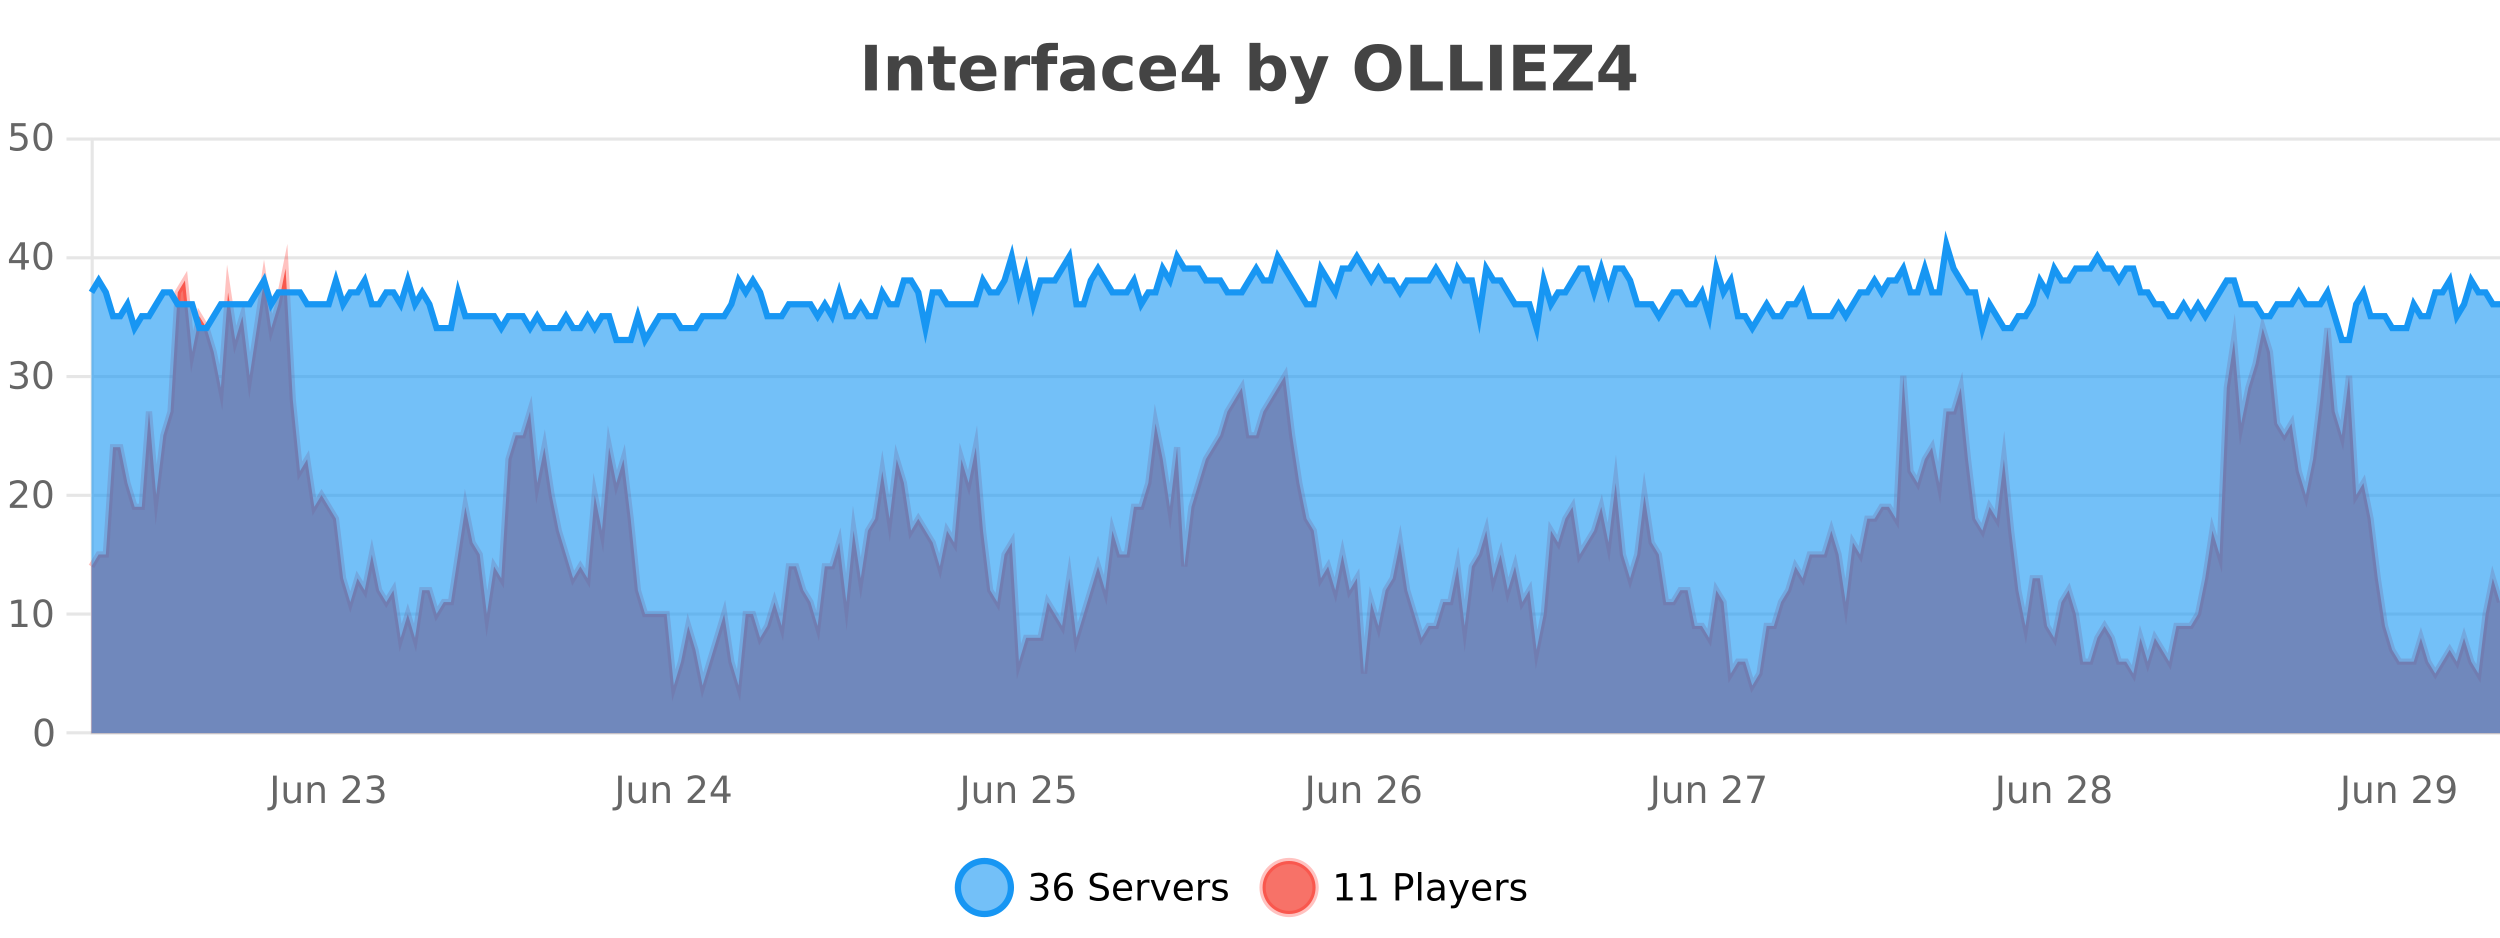 <?xml version="1.0" encoding="UTF-8"?>
<svg xmlns="http://www.w3.org/2000/svg" xmlns:xlink="http://www.w3.org/1999/xlink" width="800pt" height="300pt" viewBox="0 0 800 300" version="1.1">
<defs>
<clipPath id="clip1">
  <path d="M 278 263 L 352 263 L 352 300 L 278 300 Z M 278 263 "/>
</clipPath>
<clipPath id="clip2">
  <path d="M 375 263 L 450 263 L 450 300 L 375 300 Z M 375 263 "/>
</clipPath>
<clipPath id="clip3">
  <path d="M 29.27 85 L 800 85 L 800 234.602 L 29.27 234.602 Z M 29.27 85 "/>
</clipPath>
<clipPath id="clip4">
  <path d="M 28.27 57 L 800 57 L 800 235.602 L 28.27 235.602 Z M 28.27 57 "/>
</clipPath>
<clipPath id="clip5">
  <path d="M 29.27 78 L 800 78 L 800 234.602 L 29.27 234.602 Z M 29.27 78 "/>
</clipPath>
<clipPath id="clip6">
  <path d="M 28.27 50 L 800 50 L 800 138 L 28.27 138 Z M 28.27 50 "/>
</clipPath>
</defs>
<g id="surface1807296">
<rect x="0" y="0" width="800" height="300" style="fill:rgb(100%,100%,100%);fill-opacity:1;stroke:none;"/>
<path style="fill:none;stroke-width:1;stroke-linecap:butt;stroke-linejoin:miter;stroke:rgb(0%,0%,0%);stroke-opacity:0.098;stroke-miterlimit:10;" d="M 30 234.5 L 800 234.5 "/>
<path style="fill:none;stroke-width:1;stroke-linecap:butt;stroke-linejoin:miter;stroke:rgb(0%,0%,0%);stroke-opacity:0.098;stroke-miterlimit:10;" d="M 21.27 234.5 L 29 234.5 "/>
<path style="fill:none;stroke-width:1;stroke-linecap:butt;stroke-linejoin:miter;stroke:rgb(0%,0%,0%);stroke-opacity:0.098;stroke-miterlimit:10;" d="M 30 196.5 L 800 196.5 "/>
<path style="fill:none;stroke-width:1;stroke-linecap:butt;stroke-linejoin:miter;stroke:rgb(0%,0%,0%);stroke-opacity:0.098;stroke-miterlimit:10;" d="M 21.27 196.5 L 29 196.5 "/>
<path style="fill:none;stroke-width:1;stroke-linecap:butt;stroke-linejoin:miter;stroke:rgb(0%,0%,0%);stroke-opacity:0.098;stroke-miterlimit:10;" d="M 30 158.5 L 800 158.5 "/>
<path style="fill:none;stroke-width:1;stroke-linecap:butt;stroke-linejoin:miter;stroke:rgb(0%,0%,0%);stroke-opacity:0.098;stroke-miterlimit:10;" d="M 21.27 158.5 L 29 158.5 "/>
<path style="fill:none;stroke-width:1;stroke-linecap:butt;stroke-linejoin:miter;stroke:rgb(0%,0%,0%);stroke-opacity:0.098;stroke-miterlimit:10;" d="M 30 120.5 L 800 120.5 "/>
<path style="fill:none;stroke-width:1;stroke-linecap:butt;stroke-linejoin:miter;stroke:rgb(0%,0%,0%);stroke-opacity:0.098;stroke-miterlimit:10;" d="M 21.27 120.5 L 29 120.5 "/>
<path style="fill:none;stroke-width:1;stroke-linecap:butt;stroke-linejoin:miter;stroke:rgb(0%,0%,0%);stroke-opacity:0.098;stroke-miterlimit:10;" d="M 30 82.5 L 800 82.5 "/>
<path style="fill:none;stroke-width:1;stroke-linecap:butt;stroke-linejoin:miter;stroke:rgb(0%,0%,0%);stroke-opacity:0.098;stroke-miterlimit:10;" d="M 21.27 82.5 L 29 82.5 "/>
<path style="fill:none;stroke-width:1;stroke-linecap:butt;stroke-linejoin:miter;stroke:rgb(0%,0%,0%);stroke-opacity:0.098;stroke-miterlimit:10;" d="M 30 44.5 L 800 44.5 "/>
<path style="fill:none;stroke-width:1;stroke-linecap:butt;stroke-linejoin:miter;stroke:rgb(0%,0%,0%);stroke-opacity:0.098;stroke-miterlimit:10;" d="M 21.27 44.5 L 29 44.5 "/>
<path style=" stroke:none;fill-rule:nonzero;fill:rgb(9.02%,58.824%,95.294%);fill-opacity:0.6;" d="M 323.488 284 C 323.488 288.688 319.688 292.484 315.004 292.484 C 310.316 292.484 306.52 288.688 306.52 284 C 306.52 279.312 310.316 275.516 315.004 275.516 C 319.688 275.516 323.488 279.312 323.488 284 Z M 323.488 284 "/>
<g clip-path="url(#clip1)" clip-rule="nonzero">
<path style="fill:none;stroke-width:2;stroke-linecap:butt;stroke-linejoin:miter;stroke:rgb(9.02%,58.824%,95.294%);stroke-opacity:1;stroke-miterlimit:10;" d="M 323.488 284 C 323.488 288.688 319.688 292.484 315.004 292.484 C 310.316 292.484 306.52 288.688 306.52 284 C 306.52 279.312 310.316 275.516 315.004 275.516 C 319.688 275.516 323.488 279.312 323.488 284 Z M 323.488 284 "/>
</g>
<path style=" stroke:none;fill-rule:nonzero;fill:rgb(0%,0%,0%);fill-opacity:1;" d="M 333.695 283.438 C 334.258 283.562 334.695 283.82 335.008 284.203 C 335.328 284.578 335.492 285.047 335.492 285.609 C 335.492 286.477 335.195 287.148 334.602 287.625 C 334.008 288.094 333.164 288.328 332.07 288.328 C 331.703 288.328 331.324 288.289 330.93 288.219 C 330.543 288.148 330.148 288.039 329.742 287.891 L 329.742 286.75 C 330.062 286.938 330.418 287.086 330.805 287.188 C 331.199 287.281 331.609 287.328 332.039 287.328 C 332.777 287.328 333.34 287.184 333.727 286.891 C 334.121 286.602 334.32 286.172 334.32 285.609 C 334.32 285.102 334.137 284.699 333.773 284.406 C 333.406 284.117 332.906 283.969 332.273 283.969 L 331.242 283.969 L 331.242 283 L 332.32 283 C 332.891 283 333.336 282.887 333.648 282.656 C 333.961 282.418 334.117 282.078 334.117 281.641 C 334.117 281.195 333.953 280.852 333.633 280.609 C 333.32 280.371 332.867 280.25 332.273 280.25 C 331.938 280.25 331.586 280.289 331.211 280.359 C 330.844 280.422 330.438 280.527 329.992 280.672 L 329.992 279.625 C 330.449 279.5 330.871 279.406 331.258 279.344 C 331.652 279.281 332.023 279.25 332.367 279.25 C 333.273 279.25 333.984 279.453 334.508 279.859 C 335.027 280.266 335.289 280.82 335.289 281.516 C 335.289 282.008 335.148 282.418 334.867 282.75 C 334.594 283.086 334.203 283.312 333.695 283.438 Z M 340.422 283.312 C 339.891 283.312 339.469 283.496 339.156 283.859 C 338.844 284.227 338.688 284.719 338.688 285.344 C 338.688 285.98 338.844 286.48 339.156 286.844 C 339.469 287.211 339.891 287.391 340.422 287.391 C 340.953 287.391 341.367 287.211 341.672 286.844 C 341.984 286.48 342.141 285.98 342.141 285.344 C 342.141 284.719 341.984 284.227 341.672 283.859 C 341.367 283.496 340.953 283.312 340.422 283.312 Z M 342.766 279.594 L 342.766 280.672 C 342.461 280.539 342.16 280.434 341.859 280.359 C 341.555 280.289 341.258 280.25 340.969 280.25 C 340.188 280.25 339.586 280.516 339.172 281.047 C 338.766 281.57 338.531 282.359 338.469 283.422 C 338.695 283.09 338.984 282.836 339.328 282.656 C 339.68 282.469 340.066 282.375 340.484 282.375 C 341.359 282.375 342.051 282.641 342.562 283.172 C 343.07 283.703 343.328 284.43 343.328 285.344 C 343.328 286.25 343.062 286.977 342.531 287.516 C 342 288.059 341.297 288.328 340.422 288.328 C 339.398 288.328 338.625 287.945 338.094 287.172 C 337.562 286.391 337.297 285.266 337.297 283.797 C 337.297 282.414 337.625 281.309 338.281 280.484 C 338.938 279.664 339.816 279.25 340.922 279.25 C 341.211 279.25 341.508 279.281 341.812 279.344 C 342.113 279.398 342.43 279.48 342.766 279.594 Z M 354.324 279.688 L 354.324 280.844 C 353.875 280.637 353.449 280.48 353.043 280.375 C 352.645 280.262 352.266 280.203 351.902 280.203 C 351.254 280.203 350.754 280.328 350.402 280.578 C 350.059 280.828 349.887 281.188 349.887 281.656 C 349.887 282.043 350 282.336 350.23 282.531 C 350.457 282.73 350.902 282.887 351.559 283 L 352.262 283.156 C 353.145 283.324 353.797 283.621 354.215 284.047 C 354.641 284.465 354.855 285.027 354.855 285.734 C 354.855 286.59 354.566 287.234 353.996 287.672 C 353.434 288.109 352.598 288.328 351.496 288.328 C 351.09 288.328 350.652 288.281 350.184 288.188 C 349.715 288.094 349.23 287.953 348.73 287.766 L 348.73 286.547 C 349.207 286.82 349.676 287.023 350.137 287.156 C 350.605 287.293 351.059 287.359 351.496 287.359 C 352.172 287.359 352.691 287.23 353.059 286.969 C 353.434 286.699 353.621 286.32 353.621 285.828 C 353.621 285.402 353.484 285.07 353.215 284.828 C 352.953 284.578 352.52 284.398 351.918 284.281 L 351.199 284.141 C 350.312 283.965 349.672 283.688 349.277 283.312 C 348.891 282.938 348.699 282.418 348.699 281.75 C 348.699 280.969 348.969 280.359 349.512 279.922 C 350.051 279.477 350.801 279.25 351.762 279.25 C 352.176 279.25 352.594 279.289 353.012 279.359 C 353.438 279.434 353.875 279.543 354.324 279.688 Z M 362.27 284.609 L 362.27 285.125 L 357.301 285.125 C 357.352 285.875 357.574 286.445 357.973 286.828 C 358.379 287.215 358.934 287.406 359.645 287.406 C 360.059 287.406 360.461 287.359 360.848 287.266 C 361.242 287.164 361.633 287.008 362.02 286.797 L 362.02 287.828 C 361.621 287.984 361.223 288.105 360.816 288.188 C 360.41 288.281 359.996 288.328 359.582 288.328 C 358.539 288.328 357.711 288.027 357.098 287.422 C 356.48 286.809 356.176 285.98 356.176 284.938 C 356.176 283.867 356.465 283.016 357.051 282.391 C 357.633 281.758 358.414 281.438 359.395 281.438 C 360.277 281.438 360.977 281.727 361.488 282.297 C 362.008 282.859 362.27 283.633 362.27 284.609 Z M 361.191 284.281 C 361.18 283.699 361.012 283.23 360.691 282.875 C 360.367 282.523 359.941 282.344 359.41 282.344 C 358.805 282.344 358.32 282.516 357.957 282.859 C 357.602 283.203 357.398 283.684 357.348 284.297 Z M 367.84 282.594 C 367.715 282.531 367.578 282.484 367.434 282.453 C 367.297 282.414 367.141 282.391 366.965 282.391 C 366.359 282.391 365.891 282.59 365.559 282.984 C 365.234 283.383 365.074 283.953 365.074 284.703 L 365.074 288.156 L 363.996 288.156 L 363.996 281.594 L 365.074 281.594 L 365.074 282.609 C 365.301 282.215 365.598 281.922 365.965 281.734 C 366.328 281.539 366.77 281.438 367.293 281.438 C 367.363 281.438 367.441 281.445 367.527 281.453 C 367.621 281.465 367.719 281.48 367.824 281.5 Z M 368.195 281.594 L 369.336 281.594 L 371.383 287.094 L 373.445 281.594 L 374.586 281.594 L 372.117 288.156 L 370.648 288.156 Z M 381.688 284.609 L 381.688 285.125 L 376.719 285.125 C 376.77 285.875 376.992 286.445 377.391 286.828 C 377.797 287.215 378.352 287.406 379.062 287.406 C 379.477 287.406 379.879 287.359 380.266 287.266 C 380.66 287.164 381.051 287.008 381.438 286.797 L 381.438 287.828 C 381.039 287.984 380.641 288.105 380.234 288.188 C 379.828 288.281 379.414 288.328 379 288.328 C 377.957 288.328 377.129 288.027 376.516 287.422 C 375.898 286.809 375.594 285.98 375.594 284.938 C 375.594 283.867 375.883 283.016 376.469 282.391 C 377.051 281.758 377.832 281.438 378.812 281.438 C 379.695 281.438 380.395 281.727 380.906 282.297 C 381.426 282.859 381.688 283.633 381.688 284.609 Z M 380.609 284.281 C 380.598 283.699 380.43 283.23 380.109 282.875 C 379.785 282.523 379.359 282.344 378.828 282.344 C 378.223 282.344 377.738 282.516 377.375 282.859 C 377.02 283.203 376.816 283.684 376.766 284.297 Z M 387.258 282.594 C 387.133 282.531 386.996 282.484 386.852 282.453 C 386.715 282.414 386.559 282.391 386.383 282.391 C 385.777 282.391 385.309 282.59 384.977 282.984 C 384.652 283.383 384.492 283.953 384.492 284.703 L 384.492 288.156 L 383.414 288.156 L 383.414 281.594 L 384.492 281.594 L 384.492 282.609 C 384.719 282.215 385.016 281.922 385.383 281.734 C 385.746 281.539 386.188 281.438 386.711 281.438 C 386.781 281.438 386.859 281.445 386.945 281.453 C 387.039 281.465 387.137 281.48 387.242 281.5 Z M 392.566 281.781 L 392.566 282.812 C 392.262 282.656 391.945 282.543 391.613 282.469 C 391.289 282.387 390.949 282.344 390.598 282.344 C 390.066 282.344 389.664 282.43 389.395 282.594 C 389.121 282.75 388.988 282.996 388.988 283.328 C 388.988 283.578 389.082 283.777 389.27 283.922 C 389.465 284.059 389.855 284.188 390.441 284.312 L 390.801 284.406 C 391.57 284.562 392.117 284.793 392.441 285.094 C 392.762 285.398 392.926 285.812 392.926 286.344 C 392.926 286.961 392.68 287.445 392.191 287.797 C 391.711 288.152 391.051 288.328 390.207 288.328 C 389.852 288.328 389.48 288.289 389.098 288.219 C 388.723 288.156 388.324 288.059 387.91 287.922 L 387.91 286.797 C 388.305 287.008 388.695 287.164 389.082 287.266 C 389.465 287.371 389.852 287.422 390.238 287.422 C 390.738 287.422 391.121 287.34 391.395 287.172 C 391.676 286.996 391.816 286.746 391.816 286.422 C 391.816 286.133 391.715 285.906 391.52 285.75 C 391.32 285.594 390.887 285.445 390.223 285.297 L 389.848 285.219 C 389.18 285.074 388.695 284.855 388.395 284.562 C 388.102 284.273 387.957 283.875 387.957 283.375 C 387.957 282.75 388.176 282.273 388.613 281.938 C 389.051 281.605 389.668 281.438 390.473 281.438 C 390.867 281.438 391.242 281.469 391.598 281.531 C 391.949 281.586 392.273 281.668 392.566 281.781 Z M 325.004 277.016 "/>
<path style=" stroke:none;fill-rule:nonzero;fill:rgb(96.863%,44.706%,40.784%);fill-opacity:1;" d="M 420.988 284 C 420.988 288.688 417.191 292.484 412.504 292.484 C 407.82 292.484 404.02 288.688 404.02 284 C 404.02 279.312 407.82 275.516 412.504 275.516 C 417.191 275.516 420.988 279.312 420.988 284 Z M 420.988 284 "/>
<g clip-path="url(#clip2)" clip-rule="nonzero">
<path style="fill:none;stroke-width:2;stroke-linecap:butt;stroke-linejoin:miter;stroke:rgb(100%,4.706%,0%);stroke-opacity:0.247;stroke-miterlimit:10;" d="M 420.988 284 C 420.988 288.688 417.191 292.484 412.504 292.484 C 407.82 292.484 404.02 288.688 404.02 284 C 404.02 279.312 407.82 275.516 412.504 275.516 C 417.191 275.516 420.988 279.312 420.988 284 Z M 420.988 284 "/>
</g>
<path style=" stroke:none;fill-rule:nonzero;fill:rgb(0%,0%,0%);fill-opacity:1;" d="M 427.805 287.156 L 429.742 287.156 L 429.742 280.484 L 427.633 280.906 L 427.633 279.828 L 429.727 279.406 L 430.914 279.406 L 430.914 287.156 L 432.852 287.156 L 432.852 288.156 L 427.805 288.156 Z M 435.438 287.156 L 437.375 287.156 L 437.375 280.484 L 435.266 280.906 L 435.266 279.828 L 437.359 279.406 L 438.547 279.406 L 438.547 287.156 L 440.484 287.156 L 440.484 288.156 L 435.438 288.156 Z M 447.762 280.375 L 447.762 283.672 L 449.246 283.672 C 449.797 283.672 450.223 283.531 450.527 283.25 C 450.828 282.961 450.98 282.547 450.98 282.016 C 450.98 281.496 450.828 281.094 450.527 280.812 C 450.223 280.523 449.797 280.375 449.246 280.375 Z M 446.574 279.406 L 449.246 279.406 C 450.234 279.406 450.98 279.633 451.48 280.078 C 451.98 280.516 452.23 281.164 452.23 282.016 C 452.23 282.883 451.98 283.539 451.48 283.984 C 450.98 284.422 450.234 284.641 449.246 284.641 L 447.762 284.641 L 447.762 288.156 L 446.574 288.156 Z M 453.766 279.031 L 454.844 279.031 L 454.844 288.156 L 453.766 288.156 Z M 460.082 284.859 C 459.215 284.859 458.613 284.961 458.27 285.156 C 457.934 285.355 457.77 285.695 457.77 286.172 C 457.77 286.559 457.895 286.867 458.145 287.094 C 458.402 287.312 458.746 287.422 459.176 287.422 C 459.777 287.422 460.258 287.215 460.613 286.797 C 460.977 286.371 461.16 285.805 461.16 285.094 L 461.16 284.859 Z M 462.238 284.406 L 462.238 288.156 L 461.16 288.156 L 461.16 287.156 C 460.91 287.555 460.602 287.852 460.238 288.047 C 459.871 288.234 459.426 288.328 458.895 288.328 C 458.215 288.328 457.68 288.141 457.285 287.766 C 456.887 287.383 456.691 286.875 456.691 286.25 C 456.691 285.512 456.934 284.953 457.426 284.578 C 457.926 284.203 458.664 284.016 459.645 284.016 L 461.16 284.016 L 461.16 283.906 C 461.16 283.406 460.992 283.023 460.66 282.75 C 460.336 282.48 459.883 282.344 459.301 282.344 C 458.926 282.344 458.555 282.391 458.191 282.484 C 457.836 282.578 457.496 282.715 457.176 282.891 L 457.176 281.891 C 457.57 281.734 457.949 281.621 458.316 281.547 C 458.691 281.477 459.055 281.438 459.41 281.438 C 460.355 281.438 461.066 281.684 461.535 282.172 C 462.004 282.664 462.238 283.406 462.238 284.406 Z M 467.188 288.766 C 466.883 289.547 466.586 290.055 466.297 290.297 C 466.004 290.535 465.617 290.656 465.141 290.656 L 464.281 290.656 L 464.281 289.75 L 464.906 289.75 C 465.207 289.75 465.438 289.676 465.594 289.531 C 465.758 289.395 465.941 289.066 466.141 288.547 L 466.344 288.047 L 463.688 281.594 L 464.828 281.594 L 466.875 286.719 L 468.938 281.594 L 470.078 281.594 Z M 477.18 284.609 L 477.18 285.125 L 472.211 285.125 C 472.262 285.875 472.484 286.445 472.883 286.828 C 473.289 287.215 473.844 287.406 474.555 287.406 C 474.969 287.406 475.371 287.359 475.758 287.266 C 476.152 287.164 476.543 287.008 476.93 286.797 L 476.93 287.828 C 476.531 287.984 476.133 288.105 475.727 288.188 C 475.32 288.281 474.906 288.328 474.492 288.328 C 473.449 288.328 472.621 288.027 472.008 287.422 C 471.391 286.809 471.086 285.98 471.086 284.938 C 471.086 283.867 471.375 283.016 471.961 282.391 C 472.543 281.758 473.324 281.438 474.305 281.438 C 475.188 281.438 475.887 281.727 476.398 282.297 C 476.918 282.859 477.18 283.633 477.18 284.609 Z M 476.102 284.281 C 476.09 283.699 475.922 283.23 475.602 282.875 C 475.277 282.523 474.852 282.344 474.32 282.344 C 473.715 282.344 473.23 282.516 472.867 282.859 C 472.512 283.203 472.309 283.684 472.258 284.297 Z M 482.75 282.594 C 482.625 282.531 482.488 282.484 482.344 282.453 C 482.207 282.414 482.051 282.391 481.875 282.391 C 481.27 282.391 480.801 282.59 480.469 282.984 C 480.145 283.383 479.984 283.953 479.984 284.703 L 479.984 288.156 L 478.906 288.156 L 478.906 281.594 L 479.984 281.594 L 479.984 282.609 C 480.211 282.215 480.508 281.922 480.875 281.734 C 481.238 281.539 481.68 281.438 482.203 281.438 C 482.273 281.438 482.352 281.445 482.438 281.453 C 482.531 281.465 482.629 281.48 482.734 281.5 Z M 488.055 281.781 L 488.055 282.812 C 487.75 282.656 487.434 282.543 487.102 282.469 C 486.777 282.387 486.438 282.344 486.086 282.344 C 485.555 282.344 485.152 282.43 484.883 282.594 C 484.609 282.75 484.477 282.996 484.477 283.328 C 484.477 283.578 484.57 283.777 484.758 283.922 C 484.953 284.059 485.344 284.188 485.93 284.312 L 486.289 284.406 C 487.059 284.562 487.605 284.793 487.93 285.094 C 488.25 285.398 488.414 285.812 488.414 286.344 C 488.414 286.961 488.168 287.445 487.68 287.797 C 487.199 288.152 486.539 288.328 485.695 288.328 C 485.34 288.328 484.969 288.289 484.586 288.219 C 484.211 288.156 483.812 288.059 483.398 287.922 L 483.398 286.797 C 483.793 287.008 484.184 287.164 484.57 287.266 C 484.953 287.371 485.34 287.422 485.727 287.422 C 486.227 287.422 486.609 287.34 486.883 287.172 C 487.164 286.996 487.305 286.746 487.305 286.422 C 487.305 286.133 487.203 285.906 487.008 285.75 C 486.809 285.594 486.375 285.445 485.711 285.297 L 485.336 285.219 C 484.668 285.074 484.184 284.855 483.883 284.562 C 483.59 284.273 483.445 283.875 483.445 283.375 C 483.445 282.75 483.664 282.273 484.102 281.938 C 484.539 281.605 485.156 281.438 485.961 281.438 C 486.355 281.438 486.73 281.469 487.086 281.531 C 487.438 281.586 487.762 281.668 488.055 281.781 Z M 422.504 277.016 "/>
<path style=" stroke:none;fill-rule:nonzero;fill:rgb(26.667%,26.667%,26.667%);fill-opacity:1;" d="M 276.844 14.344 L 280.594 14.344 L 280.594 28.922 L 276.844 28.922 Z M 295.113 22.266 L 295.113 28.922 L 291.598 28.922 L 291.598 23.828 C 291.598 22.883 291.574 22.23 291.535 21.875 C 291.492 21.512 291.418 21.246 291.316 21.078 C 291.18 20.852 290.992 20.672 290.754 20.547 C 290.523 20.422 290.258 20.359 289.957 20.359 C 289.227 20.359 288.652 20.641 288.238 21.203 C 287.82 21.766 287.613 22.547 287.613 23.547 L 287.613 28.922 L 284.129 28.922 L 284.129 17.984 L 287.613 17.984 L 287.613 19.578 C 288.145 18.945 288.707 18.477 289.301 18.172 C 289.895 17.871 290.543 17.719 291.254 17.719 C 292.523 17.719 293.48 18.109 294.129 18.891 C 294.785 19.664 295.113 20.789 295.113 22.266 Z M 302.18 14.875 L 302.18 17.984 L 305.789 17.984 L 305.789 20.484 L 302.18 20.484 L 302.18 25.125 C 302.18 25.637 302.277 25.98 302.477 26.156 C 302.684 26.336 303.086 26.422 303.68 26.422 L 305.477 26.422 L 305.477 28.922 L 302.477 28.922 C 301.102 28.922 300.121 28.637 299.539 28.062 C 298.965 27.48 298.68 26.5 298.68 25.125 L 298.68 20.484 L 296.945 20.484 L 296.945 17.984 L 298.68 17.984 L 298.68 14.875 Z M 318.836 23.422 L 318.836 24.422 L 310.664 24.422 C 310.746 25.246 311.043 25.859 311.555 26.266 C 312.062 26.672 312.773 26.875 313.68 26.875 C 314.418 26.875 315.172 26.766 315.945 26.547 C 316.715 26.328 317.508 26 318.32 25.562 L 318.32 28.25 C 317.496 28.562 316.668 28.797 315.836 28.953 C 315.012 29.117 314.188 29.203 313.367 29.203 C 311.387 29.203 309.844 28.703 308.742 27.703 C 307.648 26.695 307.102 25.281 307.102 23.469 C 307.102 21.68 307.637 20.273 308.711 19.25 C 309.793 18.23 311.277 17.719 313.164 17.719 C 314.883 17.719 316.258 18.242 317.289 19.281 C 318.32 20.312 318.836 21.695 318.836 23.422 Z M 315.242 22.266 C 315.242 21.602 315.047 21.062 314.664 20.656 C 314.277 20.25 313.773 20.047 313.148 20.047 C 312.469 20.047 311.918 20.242 311.492 20.625 C 311.074 21 310.812 21.547 310.711 22.266 Z M 329.617 20.969 C 329.305 20.824 328.996 20.719 328.695 20.656 C 328.391 20.586 328.09 20.547 327.789 20.547 C 326.883 20.547 326.184 20.836 325.695 21.406 C 325.215 21.98 324.977 22.805 324.977 23.875 L 324.977 28.922 L 321.492 28.922 L 321.492 17.984 L 324.977 17.984 L 324.977 19.781 C 325.422 19.062 325.938 18.543 326.523 18.219 C 327.105 17.887 327.805 17.719 328.617 17.719 C 328.742 17.719 328.871 17.727 329.008 17.734 C 329.141 17.746 329.34 17.766 329.602 17.797 Z M 338.543 13.719 L 338.543 16.016 L 336.605 16.016 C 336.113 16.016 335.77 16.109 335.574 16.297 C 335.375 16.477 335.277 16.781 335.277 17.219 L 335.277 17.984 L 338.277 17.984 L 338.277 20.484 L 335.277 20.484 L 335.277 28.922 L 331.793 28.922 L 331.793 20.484 L 330.043 20.484 L 330.043 17.984 L 331.793 17.984 L 331.793 17.219 C 331.793 16.031 332.121 15.152 332.777 14.578 C 333.441 14.008 334.473 13.719 335.871 13.719 Z M 344.945 24 C 344.215 24 343.668 24.125 343.305 24.375 C 342.938 24.617 342.758 24.98 342.758 25.469 C 342.758 25.906 342.902 26.25 343.195 26.5 C 343.496 26.75 343.906 26.875 344.43 26.875 C 345.086 26.875 345.637 26.641 346.086 26.172 C 346.543 25.703 346.773 25.117 346.773 24.406 L 346.773 24 Z M 350.289 22.688 L 350.289 28.922 L 346.773 28.922 L 346.773 27.297 C 346.305 27.965 345.773 28.449 345.18 28.75 C 344.594 29.051 343.883 29.203 343.039 29.203 C 341.914 29.203 340.996 28.875 340.289 28.219 C 339.578 27.555 339.227 26.695 339.227 25.641 C 339.227 24.359 339.664 23.422 340.539 22.828 C 341.422 22.227 342.812 21.922 344.711 21.922 L 346.773 21.922 L 346.773 21.641 C 346.773 21.09 346.555 20.688 346.117 20.438 C 345.68 20.18 344.996 20.047 344.07 20.047 C 343.32 20.047 342.621 20.125 341.977 20.281 C 341.328 20.43 340.73 20.648 340.18 20.938 L 340.18 18.281 C 340.93 18.094 341.68 17.953 342.43 17.859 C 343.188 17.766 343.949 17.719 344.711 17.719 C 346.68 17.719 348.102 18.109 348.977 18.891 C 349.852 19.664 350.289 20.93 350.289 22.688 Z M 362.383 18.328 L 362.383 21.172 C 361.914 20.852 361.438 20.609 360.961 20.453 C 360.48 20.297 359.98 20.219 359.461 20.219 C 358.492 20.219 357.73 20.508 357.18 21.078 C 356.637 21.641 356.367 22.438 356.367 23.469 C 356.367 24.492 356.637 25.289 357.18 25.859 C 357.73 26.422 358.492 26.703 359.461 26.703 C 360.012 26.703 360.531 26.625 361.023 26.469 C 361.512 26.305 361.965 26.059 362.383 25.734 L 362.383 28.594 C 361.84 28.805 361.289 28.953 360.727 29.047 C 360.164 29.148 359.594 29.203 359.023 29.203 C 357.055 29.203 355.512 28.699 354.398 27.688 C 353.281 26.68 352.727 25.273 352.727 23.469 C 352.727 21.656 353.281 20.246 354.398 19.234 C 355.512 18.227 357.055 17.719 359.023 17.719 C 359.594 17.719 360.156 17.773 360.711 17.875 C 361.273 17.969 361.828 18.121 362.383 18.328 Z M 376.312 23.422 L 376.312 24.422 L 368.141 24.422 C 368.223 25.246 368.52 25.859 369.031 26.266 C 369.539 26.672 370.25 26.875 371.156 26.875 C 371.895 26.875 372.648 26.766 373.422 26.547 C 374.191 26.328 374.984 26 375.797 25.562 L 375.797 28.25 C 374.973 28.562 374.145 28.797 373.312 28.953 C 372.488 29.117 371.664 29.203 370.844 29.203 C 368.863 29.203 367.32 28.703 366.219 27.703 C 365.125 26.695 364.578 25.281 364.578 23.469 C 364.578 21.68 365.113 20.273 366.188 19.25 C 367.27 18.23 368.754 17.719 370.641 17.719 C 372.359 17.719 373.734 18.242 374.766 19.281 C 375.797 20.312 376.312 21.695 376.312 23.422 Z M 372.719 22.266 C 372.719 21.602 372.523 21.062 372.141 20.656 C 371.754 20.25 371.25 20.047 370.625 20.047 C 369.945 20.047 369.395 20.242 368.969 20.625 C 368.551 21 368.289 21.547 368.188 22.266 Z M 384.645 17.438 L 380.535 23.547 L 384.645 23.547 Z M 384.02 14.344 L 388.207 14.344 L 388.207 23.547 L 390.285 23.547 L 390.285 26.266 L 388.207 26.266 L 388.207 28.922 L 384.645 28.922 L 384.645 26.266 L 378.191 26.266 L 378.191 23.047 Z M 405.664 26.672 C 406.414 26.672 406.984 26.402 407.383 25.859 C 407.777 25.309 407.977 24.512 407.977 23.469 C 407.977 22.43 407.777 21.637 407.383 21.094 C 406.984 20.543 406.414 20.266 405.664 20.266 C 404.914 20.266 404.336 20.543 403.93 21.094 C 403.531 21.637 403.336 22.43 403.336 23.469 C 403.336 24.5 403.531 25.293 403.93 25.844 C 404.336 26.398 404.914 26.672 405.664 26.672 Z M 403.336 19.578 C 403.824 18.945 404.359 18.477 404.945 18.172 C 405.527 17.871 406.199 17.719 406.961 17.719 C 408.312 17.719 409.422 18.258 410.289 19.328 C 411.152 20.402 411.586 21.781 411.586 23.469 C 411.586 25.148 411.152 26.523 410.289 27.594 C 409.422 28.668 408.312 29.203 406.961 29.203 C 406.199 29.203 405.527 29.051 404.945 28.75 C 404.359 28.449 403.824 27.98 403.336 27.344 L 403.336 28.922 L 399.852 28.922 L 399.852 13.719 L 403.336 13.719 Z M 412.73 17.984 L 416.215 17.984 L 419.168 25.406 L 421.668 17.984 L 425.152 17.984 L 420.559 29.953 C 420.098 31.172 419.559 32.02 418.934 32.5 C 418.316 32.988 417.512 33.234 416.512 33.234 L 414.48 33.234 L 414.48 30.938 L 415.574 30.938 C 416.168 30.938 416.598 30.844 416.871 30.656 C 417.141 30.469 417.348 30.129 417.496 29.641 L 417.605 29.344 Z M 440.98 16.797 C 439.832 16.797 438.941 17.227 438.309 18.078 C 437.684 18.922 437.371 20.109 437.371 21.641 C 437.371 23.172 437.684 24.367 438.309 25.219 C 438.941 26.062 439.832 26.484 440.98 26.484 C 442.125 26.484 443.016 26.062 443.652 25.219 C 444.285 24.367 444.605 23.172 444.605 21.641 C 444.605 20.109 444.285 18.922 443.652 18.078 C 443.016 17.227 442.125 16.797 440.98 16.797 Z M 440.98 14.078 C 443.324 14.078 445.156 14.75 446.48 16.094 C 447.812 17.43 448.48 19.277 448.48 21.641 C 448.48 24.008 447.812 25.859 446.48 27.203 C 445.156 28.539 443.324 29.203 440.98 29.203 C 438.637 29.203 436.797 28.539 435.465 27.203 C 434.141 25.859 433.48 24.008 433.48 21.641 C 433.48 19.277 434.141 17.43 435.465 16.094 C 436.797 14.75 438.637 14.078 440.98 14.078 Z M 451.328 14.344 L 455.078 14.344 L 455.078 26.078 L 461.688 26.078 L 461.688 28.922 L 451.328 28.922 Z M 464.07 14.344 L 467.82 14.344 L 467.82 26.078 L 474.43 26.078 L 474.43 28.922 L 464.07 28.922 Z M 476.812 14.344 L 480.562 14.344 L 480.562 28.922 L 476.812 28.922 Z M 484.258 14.344 L 494.398 14.344 L 494.398 17.188 L 488.008 17.188 L 488.008 19.891 L 494.023 19.891 L 494.023 22.734 L 488.008 22.734 L 488.008 26.078 L 494.617 26.078 L 494.617 28.922 L 484.258 28.922 Z M 497.199 14.344 L 509.449 14.344 L 509.449 16.609 L 501.637 26.078 L 509.684 26.078 L 509.684 28.922 L 496.98 28.922 L 496.98 26.641 L 504.793 17.188 L 497.199 17.188 Z M 517.938 17.438 L 513.828 23.547 L 517.938 23.547 Z M 517.312 14.344 L 521.5 14.344 L 521.5 23.547 L 523.578 23.547 L 523.578 26.266 L 521.5 26.266 L 521.5 28.922 L 517.938 28.922 L 517.938 26.266 L 511.484 26.266 L 511.484 23.047 Z M 275 10.359 "/>
<path style="fill:none;stroke-width:1;stroke-linecap:butt;stroke-linejoin:miter;stroke:rgb(0%,0%,0%);stroke-opacity:0.098;stroke-miterlimit:10;" d="M 29 234.5 L 801 234.5 "/>
<path style=" stroke:none;fill-rule:nonzero;fill:rgb(40%,40%,40%);fill-opacity:1;" d="M 87.363 248.203 L 88.551 248.203 L 88.551 256.344 C 88.551 257.395 88.348 258.16 87.941 258.641 C 87.543 259.117 86.902 259.359 86.02 259.359 L 85.566 259.359 L 85.566 258.359 L 85.941 258.359 C 86.461 258.359 86.824 258.211 87.035 257.922 C 87.254 257.629 87.363 257.102 87.363 256.344 Z M 90.746 254.359 L 90.746 250.391 L 91.824 250.391 L 91.824 254.328 C 91.824 254.945 91.941 255.406 92.184 255.719 C 92.434 256.031 92.797 256.188 93.277 256.188 C 93.859 256.188 94.316 256.008 94.652 255.641 C 94.996 255.266 95.168 254.758 95.168 254.109 L 95.168 250.391 L 96.246 250.391 L 96.246 256.953 L 95.168 256.953 L 95.168 255.938 C 94.906 256.344 94.605 256.648 94.262 256.844 C 93.918 257.031 93.516 257.125 93.059 257.125 C 92.297 257.125 91.719 256.891 91.324 256.422 C 90.938 255.953 90.746 255.266 90.746 254.359 Z M 93.465 250.234 Z M 103.93 252.984 L 103.93 256.953 L 102.852 256.953 L 102.852 253.031 C 102.852 252.406 102.727 251.945 102.477 251.641 C 102.234 251.328 101.875 251.172 101.398 251.172 C 100.812 251.172 100.352 251.359 100.008 251.734 C 99.672 252.102 99.508 252.605 99.508 253.25 L 99.508 256.953 L 98.43 256.953 L 98.43 250.391 L 99.508 250.391 L 99.508 251.406 C 99.766 251.012 100.07 250.719 100.414 250.531 C 100.766 250.336 101.172 250.234 101.633 250.234 C 102.383 250.234 102.949 250.469 103.336 250.938 C 103.73 251.398 103.93 252.078 103.93 252.984 Z M 111.055 255.953 L 115.195 255.953 L 115.195 256.953 L 109.633 256.953 L 109.633 255.953 C 110.078 255.496 110.688 254.875 111.461 254.094 C 112.242 253.305 112.73 252.793 112.93 252.562 C 113.312 252.148 113.578 251.793 113.727 251.5 C 113.883 251.199 113.961 250.906 113.961 250.625 C 113.961 250.156 113.793 249.777 113.461 249.484 C 113.137 249.195 112.715 249.047 112.195 249.047 C 111.82 249.047 111.422 249.109 111.008 249.234 C 110.602 249.359 110.164 249.559 109.695 249.828 L 109.695 248.625 C 110.172 248.438 110.617 248.297 111.023 248.203 C 111.438 248.102 111.82 248.047 112.164 248.047 C 113.07 248.047 113.793 248.277 114.336 248.734 C 114.875 249.184 115.148 249.789 115.148 250.547 C 115.148 250.902 115.078 251.242 114.945 251.562 C 114.809 251.887 114.562 252.266 114.211 252.703 C 114.105 252.82 113.793 253.148 113.273 253.688 C 112.75 254.23 112.012 254.984 111.055 255.953 Z M 121.266 252.234 C 121.828 252.359 122.266 252.617 122.578 253 C 122.898 253.375 123.062 253.844 123.062 254.406 C 123.062 255.273 122.766 255.945 122.172 256.422 C 121.578 256.891 120.734 257.125 119.641 257.125 C 119.273 257.125 118.895 257.086 118.5 257.016 C 118.113 256.945 117.719 256.836 117.312 256.688 L 117.312 255.547 C 117.633 255.734 117.988 255.883 118.375 255.984 C 118.77 256.078 119.18 256.125 119.609 256.125 C 120.348 256.125 120.91 255.98 121.297 255.688 C 121.691 255.398 121.891 254.969 121.891 254.406 C 121.891 253.898 121.707 253.496 121.344 253.203 C 120.977 252.914 120.477 252.766 119.844 252.766 L 118.812 252.766 L 118.812 251.797 L 119.891 251.797 C 120.461 251.797 120.906 251.684 121.219 251.453 C 121.531 251.215 121.688 250.875 121.688 250.438 C 121.688 249.992 121.523 249.648 121.203 249.406 C 120.891 249.168 120.438 249.047 119.844 249.047 C 119.508 249.047 119.156 249.086 118.781 249.156 C 118.414 249.219 118.008 249.324 117.562 249.469 L 117.562 248.422 C 118.02 248.297 118.441 248.203 118.828 248.141 C 119.223 248.078 119.594 248.047 119.938 248.047 C 120.844 248.047 121.555 248.25 122.078 248.656 C 122.598 249.062 122.859 249.617 122.859 250.312 C 122.859 250.805 122.719 251.215 122.438 251.547 C 122.164 251.883 121.773 252.109 121.266 252.234 Z M 86.191 245.816 "/>
<path style=" stroke:none;fill-rule:nonzero;fill:rgb(40%,40%,40%);fill-opacity:1;" d="M 197.797 248.203 L 198.984 248.203 L 198.984 256.344 C 198.984 257.395 198.781 258.16 198.375 258.641 C 197.977 259.117 197.336 259.359 196.453 259.359 L 196 259.359 L 196 258.359 L 196.375 258.359 C 196.895 258.359 197.258 258.211 197.469 257.922 C 197.688 257.629 197.797 257.102 197.797 256.344 Z M 201.18 254.359 L 201.18 250.391 L 202.258 250.391 L 202.258 254.328 C 202.258 254.945 202.375 255.406 202.617 255.719 C 202.867 256.031 203.23 256.188 203.711 256.188 C 204.293 256.188 204.75 256.008 205.086 255.641 C 205.43 255.266 205.602 254.758 205.602 254.109 L 205.602 250.391 L 206.68 250.391 L 206.68 256.953 L 205.602 256.953 L 205.602 255.938 C 205.34 256.344 205.039 256.648 204.695 256.844 C 204.352 257.031 203.949 257.125 203.492 257.125 C 202.73 257.125 202.152 256.891 201.758 256.422 C 201.371 255.953 201.18 255.266 201.18 254.359 Z M 203.898 250.234 Z M 214.363 252.984 L 214.363 256.953 L 213.285 256.953 L 213.285 253.031 C 213.285 252.406 213.16 251.945 212.91 251.641 C 212.668 251.328 212.309 251.172 211.832 251.172 C 211.246 251.172 210.785 251.359 210.441 251.734 C 210.105 252.102 209.941 252.605 209.941 253.25 L 209.941 256.953 L 208.863 256.953 L 208.863 250.391 L 209.941 250.391 L 209.941 251.406 C 210.199 251.012 210.504 250.719 210.848 250.531 C 211.199 250.336 211.605 250.234 212.066 250.234 C 212.816 250.234 213.383 250.469 213.77 250.938 C 214.164 251.398 214.363 252.078 214.363 252.984 Z M 221.484 255.953 L 225.625 255.953 L 225.625 256.953 L 220.062 256.953 L 220.062 255.953 C 220.508 255.496 221.117 254.875 221.891 254.094 C 222.672 253.305 223.16 252.793 223.359 252.562 C 223.742 252.148 224.008 251.793 224.156 251.5 C 224.312 251.199 224.391 250.906 224.391 250.625 C 224.391 250.156 224.223 249.777 223.891 249.484 C 223.566 249.195 223.145 249.047 222.625 249.047 C 222.25 249.047 221.852 249.109 221.438 249.234 C 221.031 249.359 220.594 249.559 220.125 249.828 L 220.125 248.625 C 220.602 248.438 221.047 248.297 221.453 248.203 C 221.867 248.102 222.25 248.047 222.594 248.047 C 223.5 248.047 224.223 248.277 224.766 248.734 C 225.305 249.184 225.578 249.789 225.578 250.547 C 225.578 250.902 225.508 251.242 225.375 251.562 C 225.238 251.887 224.992 252.266 224.641 252.703 C 224.535 252.82 224.223 253.148 223.703 253.688 C 223.18 254.23 222.441 254.984 221.484 255.953 Z M 231.355 249.234 L 228.371 253.906 L 231.355 253.906 Z M 231.043 248.203 L 232.543 248.203 L 232.543 253.906 L 233.793 253.906 L 233.793 254.891 L 232.543 254.891 L 232.543 256.953 L 231.355 256.953 L 231.355 254.891 L 227.418 254.891 L 227.418 253.75 Z M 196.625 245.816 "/>
<path style=" stroke:none;fill-rule:nonzero;fill:rgb(40%,40%,40%);fill-opacity:1;" d="M 308.23 248.203 L 309.418 248.203 L 309.418 256.344 C 309.418 257.395 309.215 258.16 308.809 258.641 C 308.41 259.117 307.77 259.359 306.887 259.359 L 306.434 259.359 L 306.434 258.359 L 306.809 258.359 C 307.328 258.359 307.691 258.211 307.902 257.922 C 308.121 257.629 308.23 257.102 308.23 256.344 Z M 311.613 254.359 L 311.613 250.391 L 312.691 250.391 L 312.691 254.328 C 312.691 254.945 312.809 255.406 313.051 255.719 C 313.301 256.031 313.664 256.188 314.145 256.188 C 314.727 256.188 315.184 256.008 315.52 255.641 C 315.863 255.266 316.035 254.758 316.035 254.109 L 316.035 250.391 L 317.113 250.391 L 317.113 256.953 L 316.035 256.953 L 316.035 255.938 C 315.773 256.344 315.473 256.648 315.129 256.844 C 314.785 257.031 314.383 257.125 313.926 257.125 C 313.164 257.125 312.586 256.891 312.191 256.422 C 311.805 255.953 311.613 255.266 311.613 254.359 Z M 314.332 250.234 Z M 324.797 252.984 L 324.797 256.953 L 323.719 256.953 L 323.719 253.031 C 323.719 252.406 323.594 251.945 323.344 251.641 C 323.102 251.328 322.742 251.172 322.266 251.172 C 321.68 251.172 321.219 251.359 320.875 251.734 C 320.539 252.102 320.375 252.605 320.375 253.25 L 320.375 256.953 L 319.297 256.953 L 319.297 250.391 L 320.375 250.391 L 320.375 251.406 C 320.633 251.012 320.938 250.719 321.281 250.531 C 321.633 250.336 322.039 250.234 322.5 250.234 C 323.25 250.234 323.816 250.469 324.203 250.938 C 324.598 251.398 324.797 252.078 324.797 252.984 Z M 331.922 255.953 L 336.062 255.953 L 336.062 256.953 L 330.5 256.953 L 330.5 255.953 C 330.945 255.496 331.555 254.875 332.328 254.094 C 333.109 253.305 333.598 252.793 333.797 252.562 C 334.18 252.148 334.445 251.793 334.594 251.5 C 334.75 251.199 334.828 250.906 334.828 250.625 C 334.828 250.156 334.66 249.777 334.328 249.484 C 334.004 249.195 333.582 249.047 333.062 249.047 C 332.688 249.047 332.289 249.109 331.875 249.234 C 331.469 249.359 331.031 249.559 330.562 249.828 L 330.562 248.625 C 331.039 248.438 331.484 248.297 331.891 248.203 C 332.305 248.102 332.688 248.047 333.031 248.047 C 333.938 248.047 334.66 248.277 335.203 248.734 C 335.742 249.184 336.016 249.789 336.016 250.547 C 336.016 250.902 335.945 251.242 335.812 251.562 C 335.676 251.887 335.43 252.266 335.078 252.703 C 334.973 252.82 334.66 253.148 334.141 253.688 C 333.617 254.23 332.879 254.984 331.922 255.953 Z M 338.555 248.203 L 343.195 248.203 L 343.195 249.203 L 339.633 249.203 L 339.633 251.344 C 339.809 251.281 339.98 251.242 340.148 251.219 C 340.324 251.188 340.496 251.172 340.664 251.172 C 341.641 251.172 342.418 251.445 342.992 251.984 C 343.562 252.516 343.852 253.234 343.852 254.141 C 343.852 255.09 343.555 255.824 342.961 256.344 C 342.375 256.867 341.555 257.125 340.492 257.125 C 340.117 257.125 339.734 257.094 339.352 257.031 C 338.977 256.969 338.586 256.875 338.18 256.75 L 338.18 255.562 C 338.531 255.75 338.898 255.891 339.273 255.984 C 339.648 256.078 340.043 256.125 340.461 256.125 C 341.137 256.125 341.672 255.949 342.07 255.594 C 342.465 255.242 342.664 254.758 342.664 254.141 C 342.664 253.539 342.465 253.059 342.07 252.703 C 341.672 252.352 341.137 252.172 340.461 252.172 C 340.148 252.172 339.828 252.211 339.508 252.281 C 339.195 252.344 338.875 252.449 338.555 252.594 Z M 307.059 245.816 "/>
<path style=" stroke:none;fill-rule:nonzero;fill:rgb(40%,40%,40%);fill-opacity:1;" d="M 418.664 248.203 L 419.852 248.203 L 419.852 256.344 C 419.852 257.395 419.648 258.16 419.242 258.641 C 418.844 259.117 418.203 259.359 417.32 259.359 L 416.867 259.359 L 416.867 258.359 L 417.242 258.359 C 417.762 258.359 418.125 258.211 418.336 257.922 C 418.555 257.629 418.664 257.102 418.664 256.344 Z M 422.047 254.359 L 422.047 250.391 L 423.125 250.391 L 423.125 254.328 C 423.125 254.945 423.242 255.406 423.484 255.719 C 423.734 256.031 424.098 256.188 424.578 256.188 C 425.16 256.188 425.617 256.008 425.953 255.641 C 426.297 255.266 426.469 254.758 426.469 254.109 L 426.469 250.391 L 427.547 250.391 L 427.547 256.953 L 426.469 256.953 L 426.469 255.938 C 426.207 256.344 425.906 256.648 425.562 256.844 C 425.219 257.031 424.816 257.125 424.359 257.125 C 423.598 257.125 423.02 256.891 422.625 256.422 C 422.238 255.953 422.047 255.266 422.047 254.359 Z M 424.766 250.234 Z M 435.23 252.984 L 435.23 256.953 L 434.152 256.953 L 434.152 253.031 C 434.152 252.406 434.027 251.945 433.777 251.641 C 433.535 251.328 433.176 251.172 432.699 251.172 C 432.113 251.172 431.652 251.359 431.309 251.734 C 430.973 252.102 430.809 252.605 430.809 253.25 L 430.809 256.953 L 429.73 256.953 L 429.73 250.391 L 430.809 250.391 L 430.809 251.406 C 431.066 251.012 431.371 250.719 431.715 250.531 C 432.066 250.336 432.473 250.234 432.934 250.234 C 433.684 250.234 434.25 250.469 434.637 250.938 C 435.031 251.398 435.23 252.078 435.23 252.984 Z M 442.352 255.953 L 446.492 255.953 L 446.492 256.953 L 440.93 256.953 L 440.93 255.953 C 441.375 255.496 441.984 254.875 442.758 254.094 C 443.539 253.305 444.027 252.793 444.227 252.562 C 444.609 252.148 444.875 251.793 445.023 251.5 C 445.18 251.199 445.258 250.906 445.258 250.625 C 445.258 250.156 445.09 249.777 444.758 249.484 C 444.434 249.195 444.012 249.047 443.492 249.047 C 443.117 249.047 442.719 249.109 442.305 249.234 C 441.898 249.359 441.461 249.559 440.992 249.828 L 440.992 248.625 C 441.469 248.438 441.914 248.297 442.32 248.203 C 442.734 248.102 443.117 248.047 443.461 248.047 C 444.367 248.047 445.09 248.277 445.633 248.734 C 446.172 249.184 446.445 249.789 446.445 250.547 C 446.445 250.902 446.375 251.242 446.242 251.562 C 446.105 251.887 445.859 252.266 445.508 252.703 C 445.402 252.82 445.09 253.148 444.57 253.688 C 444.047 254.23 443.309 254.984 442.352 255.953 Z M 451.66 252.109 C 451.129 252.109 450.707 252.293 450.395 252.656 C 450.082 253.023 449.926 253.516 449.926 254.141 C 449.926 254.777 450.082 255.277 450.395 255.641 C 450.707 256.008 451.129 256.188 451.66 256.188 C 452.191 256.188 452.605 256.008 452.91 255.641 C 453.223 255.277 453.379 254.777 453.379 254.141 C 453.379 253.516 453.223 253.023 452.91 252.656 C 452.605 252.293 452.191 252.109 451.66 252.109 Z M 454.004 248.391 L 454.004 249.469 C 453.699 249.336 453.398 249.23 453.098 249.156 C 452.793 249.086 452.496 249.047 452.207 249.047 C 451.426 249.047 450.824 249.312 450.41 249.844 C 450.004 250.367 449.77 251.156 449.707 252.219 C 449.934 251.887 450.223 251.633 450.566 251.453 C 450.918 251.266 451.305 251.172 451.723 251.172 C 452.598 251.172 453.289 251.438 453.801 251.969 C 454.309 252.5 454.566 253.227 454.566 254.141 C 454.566 255.047 454.301 255.773 453.77 256.312 C 453.238 256.855 452.535 257.125 451.66 257.125 C 450.637 257.125 449.863 256.742 449.332 255.969 C 448.801 255.188 448.535 254.062 448.535 252.594 C 448.535 251.211 448.863 250.105 449.52 249.281 C 450.176 248.461 451.055 248.047 452.16 248.047 C 452.449 248.047 452.746 248.078 453.051 248.141 C 453.352 248.195 453.668 248.277 454.004 248.391 Z M 417.492 245.816 "/>
<path style=" stroke:none;fill-rule:nonzero;fill:rgb(40%,40%,40%);fill-opacity:1;" d="M 529.098 248.203 L 530.285 248.203 L 530.285 256.344 C 530.285 257.395 530.082 258.16 529.676 258.641 C 529.277 259.117 528.637 259.359 527.754 259.359 L 527.301 259.359 L 527.301 258.359 L 527.676 258.359 C 528.195 258.359 528.559 258.211 528.77 257.922 C 528.988 257.629 529.098 257.102 529.098 256.344 Z M 532.48 254.359 L 532.48 250.391 L 533.559 250.391 L 533.559 254.328 C 533.559 254.945 533.676 255.406 533.918 255.719 C 534.168 256.031 534.531 256.188 535.012 256.188 C 535.594 256.188 536.051 256.008 536.387 255.641 C 536.73 255.266 536.902 254.758 536.902 254.109 L 536.902 250.391 L 537.98 250.391 L 537.98 256.953 L 536.902 256.953 L 536.902 255.938 C 536.641 256.344 536.34 256.648 535.996 256.844 C 535.652 257.031 535.25 257.125 534.793 257.125 C 534.031 257.125 533.453 256.891 533.059 256.422 C 532.672 255.953 532.48 255.266 532.48 254.359 Z M 535.199 250.234 Z M 545.664 252.984 L 545.664 256.953 L 544.586 256.953 L 544.586 253.031 C 544.586 252.406 544.461 251.945 544.211 251.641 C 543.969 251.328 543.609 251.172 543.133 251.172 C 542.547 251.172 542.086 251.359 541.742 251.734 C 541.406 252.102 541.242 252.605 541.242 253.25 L 541.242 256.953 L 540.164 256.953 L 540.164 250.391 L 541.242 250.391 L 541.242 251.406 C 541.5 251.012 541.805 250.719 542.148 250.531 C 542.5 250.336 542.906 250.234 543.367 250.234 C 544.117 250.234 544.684 250.469 545.07 250.938 C 545.465 251.398 545.664 252.078 545.664 252.984 Z M 552.789 255.953 L 556.93 255.953 L 556.93 256.953 L 551.367 256.953 L 551.367 255.953 C 551.812 255.496 552.422 254.875 553.195 254.094 C 553.977 253.305 554.465 252.793 554.664 252.562 C 555.047 252.148 555.312 251.793 555.461 251.5 C 555.617 251.199 555.695 250.906 555.695 250.625 C 555.695 250.156 555.527 249.777 555.195 249.484 C 554.871 249.195 554.449 249.047 553.93 249.047 C 553.555 249.047 553.156 249.109 552.742 249.234 C 552.336 249.359 551.898 249.559 551.43 249.828 L 551.43 248.625 C 551.906 248.438 552.352 248.297 552.758 248.203 C 553.172 248.102 553.555 248.047 553.898 248.047 C 554.805 248.047 555.527 248.277 556.07 248.734 C 556.609 249.184 556.883 249.789 556.883 250.547 C 556.883 250.902 556.812 251.242 556.68 251.562 C 556.543 251.887 556.297 252.266 555.945 252.703 C 555.84 252.82 555.527 253.148 555.008 253.688 C 554.484 254.23 553.746 254.984 552.789 255.953 Z M 559.109 248.203 L 564.734 248.203 L 564.734 248.703 L 561.562 256.953 L 560.328 256.953 L 563.312 249.203 L 559.109 249.203 Z M 527.926 245.816 "/>
<path style=" stroke:none;fill-rule:nonzero;fill:rgb(40%,40%,40%);fill-opacity:1;" d="M 639.527 248.203 L 640.715 248.203 L 640.715 256.344 C 640.715 257.395 640.512 258.16 640.105 258.641 C 639.707 259.117 639.066 259.359 638.184 259.359 L 637.73 259.359 L 637.73 258.359 L 638.105 258.359 C 638.625 258.359 638.988 258.211 639.199 257.922 C 639.418 257.629 639.527 257.102 639.527 256.344 Z M 642.91 254.359 L 642.91 250.391 L 643.988 250.391 L 643.988 254.328 C 643.988 254.945 644.105 255.406 644.348 255.719 C 644.598 256.031 644.961 256.188 645.441 256.188 C 646.023 256.188 646.48 256.008 646.816 255.641 C 647.16 255.266 647.332 254.758 647.332 254.109 L 647.332 250.391 L 648.41 250.391 L 648.41 256.953 L 647.332 256.953 L 647.332 255.938 C 647.07 256.344 646.77 256.648 646.426 256.844 C 646.082 257.031 645.68 257.125 645.223 257.125 C 644.461 257.125 643.883 256.891 643.488 256.422 C 643.102 255.953 642.91 255.266 642.91 254.359 Z M 645.629 250.234 Z M 656.094 252.984 L 656.094 256.953 L 655.016 256.953 L 655.016 253.031 C 655.016 252.406 654.891 251.945 654.641 251.641 C 654.398 251.328 654.039 251.172 653.562 251.172 C 652.977 251.172 652.516 251.359 652.172 251.734 C 651.836 252.102 651.672 252.605 651.672 253.25 L 651.672 256.953 L 650.594 256.953 L 650.594 250.391 L 651.672 250.391 L 651.672 251.406 C 651.93 251.012 652.234 250.719 652.578 250.531 C 652.93 250.336 653.336 250.234 653.797 250.234 C 654.547 250.234 655.113 250.469 655.5 250.938 C 655.895 251.398 656.094 252.078 656.094 252.984 Z M 663.219 255.953 L 667.359 255.953 L 667.359 256.953 L 661.797 256.953 L 661.797 255.953 C 662.242 255.496 662.852 254.875 663.625 254.094 C 664.406 253.305 664.895 252.793 665.094 252.562 C 665.477 252.148 665.742 251.793 665.891 251.5 C 666.047 251.199 666.125 250.906 666.125 250.625 C 666.125 250.156 665.957 249.777 665.625 249.484 C 665.301 249.195 664.879 249.047 664.359 249.047 C 663.984 249.047 663.586 249.109 663.172 249.234 C 662.766 249.359 662.328 249.559 661.859 249.828 L 661.859 248.625 C 662.336 248.438 662.781 248.297 663.188 248.203 C 663.602 248.102 663.984 248.047 664.328 248.047 C 665.234 248.047 665.957 248.277 666.5 248.734 C 667.039 249.184 667.312 249.789 667.312 250.547 C 667.312 250.902 667.242 251.242 667.109 251.562 C 666.973 251.887 666.727 252.266 666.375 252.703 C 666.27 252.82 665.957 253.148 665.438 253.688 C 664.914 254.23 664.176 254.984 663.219 255.953 Z M 672.367 252.797 C 671.805 252.797 671.359 252.949 671.039 253.25 C 670.715 253.555 670.555 253.965 670.555 254.484 C 670.555 255.016 670.715 255.434 671.039 255.734 C 671.359 256.039 671.805 256.188 672.367 256.188 C 672.93 256.188 673.371 256.039 673.695 255.734 C 674.016 255.434 674.18 255.016 674.18 254.484 C 674.18 253.965 674.016 253.555 673.695 253.25 C 673.383 252.949 672.938 252.797 672.367 252.797 Z M 671.18 252.297 C 670.68 252.172 670.281 251.938 669.992 251.594 C 669.711 251.242 669.57 250.812 669.57 250.312 C 669.57 249.617 669.82 249.062 670.32 248.656 C 670.82 248.25 671.5 248.047 672.367 248.047 C 673.242 248.047 673.922 248.25 674.414 248.656 C 674.914 249.062 675.164 249.617 675.164 250.312 C 675.164 250.812 675.023 251.242 674.742 251.594 C 674.461 251.938 674.062 252.172 673.555 252.297 C 674.125 252.434 674.57 252.695 674.883 253.078 C 675.203 253.465 675.367 253.934 675.367 254.484 C 675.367 255.34 675.105 255.996 674.586 256.453 C 674.074 256.902 673.336 257.125 672.367 257.125 C 671.406 257.125 670.668 256.902 670.148 256.453 C 669.625 255.996 669.367 255.34 669.367 254.484 C 669.367 253.934 669.527 253.465 669.852 253.078 C 670.172 252.695 670.617 252.434 671.18 252.297 Z M 670.758 250.422 C 670.758 250.883 670.898 251.234 671.18 251.484 C 671.461 251.734 671.855 251.859 672.367 251.859 C 672.875 251.859 673.273 251.734 673.555 251.484 C 673.844 251.234 673.992 250.883 673.992 250.422 C 673.992 249.977 673.844 249.625 673.555 249.375 C 673.273 249.117 672.875 248.984 672.367 248.984 C 671.855 248.984 671.461 249.117 671.18 249.375 C 670.898 249.625 670.758 249.977 670.758 250.422 Z M 638.355 245.816 "/>
<path style=" stroke:none;fill-rule:nonzero;fill:rgb(40%,40%,40%);fill-opacity:1;" d="M 749.961 248.203 L 751.148 248.203 L 751.148 256.344 C 751.148 257.395 750.945 258.16 750.539 258.641 C 750.141 259.117 749.5 259.359 748.617 259.359 L 748.164 259.359 L 748.164 258.359 L 748.539 258.359 C 749.059 258.359 749.422 258.211 749.633 257.922 C 749.852 257.629 749.961 257.102 749.961 256.344 Z M 753.344 254.359 L 753.344 250.391 L 754.422 250.391 L 754.422 254.328 C 754.422 254.945 754.539 255.406 754.781 255.719 C 755.031 256.031 755.395 256.188 755.875 256.188 C 756.457 256.188 756.914 256.008 757.25 255.641 C 757.594 255.266 757.766 254.758 757.766 254.109 L 757.766 250.391 L 758.844 250.391 L 758.844 256.953 L 757.766 256.953 L 757.766 255.938 C 757.504 256.344 757.203 256.648 756.859 256.844 C 756.516 257.031 756.113 257.125 755.656 257.125 C 754.895 257.125 754.316 256.891 753.922 256.422 C 753.535 255.953 753.344 255.266 753.344 254.359 Z M 756.062 250.234 Z M 766.527 252.984 L 766.527 256.953 L 765.449 256.953 L 765.449 253.031 C 765.449 252.406 765.324 251.945 765.074 251.641 C 764.832 251.328 764.473 251.172 763.996 251.172 C 763.41 251.172 762.949 251.359 762.605 251.734 C 762.27 252.102 762.105 252.605 762.105 253.25 L 762.105 256.953 L 761.027 256.953 L 761.027 250.391 L 762.105 250.391 L 762.105 251.406 C 762.363 251.012 762.668 250.719 763.012 250.531 C 763.363 250.336 763.77 250.234 764.23 250.234 C 764.98 250.234 765.547 250.469 765.934 250.938 C 766.328 251.398 766.527 252.078 766.527 252.984 Z M 773.648 255.953 L 777.789 255.953 L 777.789 256.953 L 772.227 256.953 L 772.227 255.953 C 772.672 255.496 773.281 254.875 774.055 254.094 C 774.836 253.305 775.324 252.793 775.523 252.562 C 775.906 252.148 776.172 251.793 776.32 251.5 C 776.477 251.199 776.555 250.906 776.555 250.625 C 776.555 250.156 776.387 249.777 776.055 249.484 C 775.73 249.195 775.309 249.047 774.789 249.047 C 774.414 249.047 774.016 249.109 773.602 249.234 C 773.195 249.359 772.758 249.559 772.289 249.828 L 772.289 248.625 C 772.766 248.438 773.211 248.297 773.617 248.203 C 774.031 248.102 774.414 248.047 774.758 248.047 C 775.664 248.047 776.387 248.277 776.93 248.734 C 777.469 249.184 777.742 249.789 777.742 250.547 C 777.742 250.902 777.672 251.242 777.539 251.562 C 777.402 251.887 777.156 252.266 776.805 252.703 C 776.699 252.82 776.387 253.148 775.867 253.688 C 775.344 254.23 774.605 254.984 773.648 255.953 Z M 780.301 256.766 L 780.301 255.688 C 780.602 255.836 780.902 255.945 781.207 256.016 C 781.508 256.09 781.809 256.125 782.113 256.125 C 782.895 256.125 783.488 255.867 783.895 255.344 C 784.309 254.812 784.543 254.012 784.598 252.938 C 784.379 253.281 784.09 253.543 783.738 253.719 C 783.395 253.898 783.008 253.984 782.582 253.984 C 781.707 253.984 781.012 253.727 780.504 253.203 C 779.992 252.672 779.738 251.945 779.738 251.016 C 779.738 250.121 780.004 249.402 780.535 248.859 C 781.066 248.32 781.773 248.047 782.66 248.047 C 783.668 248.047 784.441 248.438 784.973 249.219 C 785.512 249.992 785.785 251.117 785.785 252.594 C 785.785 253.969 785.457 255.07 784.801 255.891 C 784.145 256.715 783.262 257.125 782.16 257.125 C 781.855 257.125 781.555 257.094 781.254 257.031 C 780.949 256.977 780.633 256.891 780.301 256.766 Z M 782.66 253.062 C 783.191 253.062 783.613 252.883 783.926 252.516 C 784.238 252.152 784.395 251.652 784.395 251.016 C 784.395 250.391 784.238 249.898 783.926 249.531 C 783.613 249.168 783.191 248.984 782.66 248.984 C 782.129 248.984 781.707 249.168 781.395 249.531 C 781.09 249.898 780.941 250.391 780.941 251.016 C 780.941 251.652 781.09 252.152 781.395 252.516 C 781.707 252.883 782.129 253.062 782.66 253.062 Z M 748.789 245.816 "/>
<path style="fill:none;stroke-width:1;stroke-linecap:butt;stroke-linejoin:miter;stroke:rgb(0%,0%,0%);stroke-opacity:0.098;stroke-miterlimit:10;" d="M 29.5 44 L 29.5 235 "/>
<path style=" stroke:none;fill-rule:nonzero;fill:rgb(40%,40%,40%);fill-opacity:1;" d="M 14.082 230.789 C 13.477 230.789 13.02 231.094 12.707 231.695 C 12.402 232.289 12.254 233.191 12.254 234.398 C 12.254 235.598 12.402 236.5 12.707 237.102 C 13.02 237.695 13.477 237.992 14.082 237.992 C 14.695 237.992 15.152 237.695 15.457 237.102 C 15.77 236.5 15.926 235.598 15.926 234.398 C 15.926 233.191 15.77 232.289 15.457 231.695 C 15.152 231.094 14.695 230.789 14.082 230.789 Z M 14.082 229.852 C 15.059 229.852 15.809 230.242 16.332 231.023 C 16.852 231.797 17.113 232.922 17.113 234.398 C 17.113 235.867 16.852 236.992 16.332 237.773 C 15.809 238.547 15.059 238.93 14.082 238.93 C 13.102 238.93 12.352 238.547 11.832 237.773 C 11.32 236.992 11.066 235.867 11.066 234.398 C 11.066 232.922 11.32 231.797 11.832 231.023 C 12.352 230.242 13.102 229.852 14.082 229.852 Z M 10.27 227.617 "/>
<path style=" stroke:none;fill-rule:nonzero;fill:rgb(40%,40%,40%);fill-opacity:1;" d="M 3.754 199.633 L 5.691 199.633 L 5.691 192.961 L 3.582 193.383 L 3.582 192.305 L 5.676 191.883 L 6.863 191.883 L 6.863 199.633 L 8.801 199.633 L 8.801 200.633 L 3.754 200.633 Z M 13.719 192.664 C 13.113 192.664 12.656 192.969 12.344 193.57 C 12.039 194.164 11.891 195.066 11.891 196.273 C 11.891 197.473 12.039 198.375 12.344 198.977 C 12.656 199.57 13.113 199.867 13.719 199.867 C 14.332 199.867 14.789 199.57 15.094 198.977 C 15.406 198.375 15.562 197.473 15.562 196.273 C 15.562 195.066 15.406 194.164 15.094 193.57 C 14.789 192.969 14.332 192.664 13.719 192.664 Z M 13.719 191.727 C 14.695 191.727 15.445 192.117 15.969 192.898 C 16.488 193.672 16.75 194.797 16.75 196.273 C 16.75 197.742 16.488 198.867 15.969 199.648 C 15.445 200.422 14.695 200.805 13.719 200.805 C 12.738 200.805 11.988 200.422 11.469 199.648 C 10.957 198.867 10.703 197.742 10.703 196.273 C 10.703 194.797 10.957 193.672 11.469 192.898 C 11.988 192.117 12.738 191.727 13.719 191.727 Z M 2.27 189.496 "/>
<path style=" stroke:none;fill-rule:nonzero;fill:rgb(40%,40%,40%);fill-opacity:1;" d="M 4.566 161.516 L 8.707 161.516 L 8.707 162.516 L 3.145 162.516 L 3.145 161.516 C 3.59 161.059 4.199 160.438 4.973 159.656 C 5.754 158.867 6.242 158.355 6.441 158.125 C 6.824 157.711 7.09 157.355 7.238 157.062 C 7.395 156.762 7.473 156.469 7.473 156.188 C 7.473 155.719 7.305 155.34 6.973 155.047 C 6.648 154.758 6.227 154.609 5.707 154.609 C 5.332 154.609 4.934 154.672 4.52 154.797 C 4.113 154.922 3.676 155.121 3.207 155.391 L 3.207 154.188 C 3.684 154 4.129 153.859 4.535 153.766 C 4.949 153.664 5.332 153.609 5.676 153.609 C 6.582 153.609 7.305 153.84 7.848 154.297 C 8.387 154.746 8.66 155.352 8.66 156.109 C 8.66 156.465 8.59 156.805 8.457 157.125 C 8.32 157.449 8.074 157.828 7.723 158.266 C 7.617 158.383 7.305 158.711 6.785 159.25 C 6.262 159.793 5.523 160.547 4.566 161.516 Z M 13.719 154.547 C 13.113 154.547 12.656 154.852 12.344 155.453 C 12.039 156.047 11.891 156.949 11.891 158.156 C 11.891 159.355 12.039 160.258 12.344 160.859 C 12.656 161.453 13.113 161.75 13.719 161.75 C 14.332 161.75 14.789 161.453 15.094 160.859 C 15.406 160.258 15.562 159.355 15.562 158.156 C 15.562 156.949 15.406 156.047 15.094 155.453 C 14.789 154.852 14.332 154.547 13.719 154.547 Z M 13.719 153.609 C 14.695 153.609 15.445 154 15.969 154.781 C 16.488 155.555 16.75 156.68 16.75 158.156 C 16.75 159.625 16.488 160.75 15.969 161.531 C 15.445 162.305 14.695 162.688 13.719 162.688 C 12.738 162.688 11.988 162.305 11.469 161.531 C 10.957 160.75 10.703 159.625 10.703 158.156 C 10.703 156.68 10.957 155.555 11.469 154.781 C 11.988 154 12.738 153.609 13.719 153.609 Z M 2.27 151.375 "/>
<path style=" stroke:none;fill-rule:nonzero;fill:rgb(40%,40%,40%);fill-opacity:1;" d="M 7.145 119.672 C 7.707 119.797 8.145 120.055 8.457 120.438 C 8.777 120.812 8.941 121.281 8.941 121.844 C 8.941 122.711 8.645 123.383 8.051 123.859 C 7.457 124.328 6.613 124.562 5.52 124.562 C 5.152 124.562 4.773 124.523 4.379 124.453 C 3.992 124.383 3.598 124.273 3.191 124.125 L 3.191 122.984 C 3.512 123.172 3.867 123.32 4.254 123.422 C 4.648 123.516 5.059 123.562 5.488 123.562 C 6.227 123.562 6.789 123.418 7.176 123.125 C 7.57 122.836 7.77 122.406 7.77 121.844 C 7.77 121.336 7.586 120.934 7.223 120.641 C 6.855 120.352 6.355 120.203 5.723 120.203 L 4.691 120.203 L 4.691 119.234 L 5.77 119.234 C 6.34 119.234 6.785 119.121 7.098 118.891 C 7.41 118.652 7.566 118.312 7.566 117.875 C 7.566 117.43 7.402 117.086 7.082 116.844 C 6.77 116.605 6.316 116.484 5.723 116.484 C 5.387 116.484 5.035 116.523 4.66 116.594 C 4.293 116.656 3.887 116.762 3.441 116.906 L 3.441 115.859 C 3.898 115.734 4.32 115.641 4.707 115.578 C 5.102 115.516 5.473 115.484 5.816 115.484 C 6.723 115.484 7.434 115.688 7.957 116.094 C 8.477 116.5 8.738 117.055 8.738 117.75 C 8.738 118.242 8.598 118.652 8.316 118.984 C 8.043 119.32 7.652 119.547 7.145 119.672 Z M 13.719 116.422 C 13.113 116.422 12.656 116.727 12.344 117.328 C 12.039 117.922 11.891 118.824 11.891 120.031 C 11.891 121.23 12.039 122.133 12.344 122.734 C 12.656 123.328 13.113 123.625 13.719 123.625 C 14.332 123.625 14.789 123.328 15.094 122.734 C 15.406 122.133 15.562 121.23 15.562 120.031 C 15.562 118.824 15.406 117.922 15.094 117.328 C 14.789 116.727 14.332 116.422 13.719 116.422 Z M 13.719 115.484 C 14.695 115.484 15.445 115.875 15.969 116.656 C 16.488 117.43 16.75 118.555 16.75 120.031 C 16.75 121.5 16.488 122.625 15.969 123.406 C 15.445 124.18 14.695 124.562 13.719 124.562 C 12.738 124.562 11.988 124.18 11.469 123.406 C 10.957 122.625 10.703 121.5 10.703 120.031 C 10.703 118.555 10.957 117.43 11.469 116.656 C 11.988 115.875 12.738 115.484 13.719 115.484 Z M 2.27 113.254 "/>
<path style=" stroke:none;fill-rule:nonzero;fill:rgb(40%,40%,40%);fill-opacity:1;" d="M 6.801 78.555 L 3.816 83.227 L 6.801 83.227 Z M 6.488 77.523 L 7.988 77.523 L 7.988 83.227 L 9.238 83.227 L 9.238 84.211 L 7.988 84.211 L 7.988 86.273 L 6.801 86.273 L 6.801 84.211 L 2.863 84.211 L 2.863 83.07 Z M 13.719 78.305 C 13.113 78.305 12.656 78.609 12.344 79.211 C 12.039 79.805 11.891 80.707 11.891 81.914 C 11.891 83.113 12.039 84.016 12.344 84.617 C 12.656 85.211 13.113 85.508 13.719 85.508 C 14.332 85.508 14.789 85.211 15.094 84.617 C 15.406 84.016 15.562 83.113 15.562 81.914 C 15.562 80.707 15.406 79.805 15.094 79.211 C 14.789 78.609 14.332 78.305 13.719 78.305 Z M 13.719 77.367 C 14.695 77.367 15.445 77.758 15.969 78.539 C 16.488 79.312 16.75 80.438 16.75 81.914 C 16.75 83.383 16.488 84.508 15.969 85.289 C 15.445 86.062 14.695 86.445 13.719 86.445 C 12.738 86.445 11.988 86.062 11.469 85.289 C 10.957 84.508 10.703 83.383 10.703 81.914 C 10.703 80.438 10.957 79.312 11.469 78.539 C 11.988 77.758 12.738 77.367 13.719 77.367 Z M 2.27 75.137 "/>
<path style=" stroke:none;fill-rule:nonzero;fill:rgb(40%,40%,40%);fill-opacity:1;" d="M 3.566 39.406 L 8.207 39.406 L 8.207 40.406 L 4.645 40.406 L 4.645 42.547 C 4.82 42.484 4.992 42.445 5.16 42.422 C 5.336 42.391 5.508 42.375 5.676 42.375 C 6.652 42.375 7.43 42.648 8.004 43.188 C 8.574 43.719 8.863 44.438 8.863 45.344 C 8.863 46.293 8.566 47.027 7.973 47.547 C 7.387 48.07 6.566 48.328 5.504 48.328 C 5.129 48.328 4.746 48.297 4.363 48.234 C 3.988 48.172 3.598 48.078 3.191 47.953 L 3.191 46.766 C 3.543 46.953 3.91 47.094 4.285 47.188 C 4.66 47.281 5.055 47.328 5.473 47.328 C 6.148 47.328 6.684 47.152 7.082 46.797 C 7.477 46.445 7.676 45.961 7.676 45.344 C 7.676 44.742 7.477 44.262 7.082 43.906 C 6.684 43.555 6.148 43.375 5.473 43.375 C 5.16 43.375 4.84 43.414 4.52 43.484 C 4.207 43.547 3.887 43.652 3.566 43.797 Z M 13.719 40.188 C 13.113 40.188 12.656 40.492 12.344 41.094 C 12.039 41.688 11.891 42.59 11.891 43.797 C 11.891 44.996 12.039 45.898 12.344 46.5 C 12.656 47.094 13.113 47.391 13.719 47.391 C 14.332 47.391 14.789 47.094 15.094 46.5 C 15.406 45.898 15.562 44.996 15.562 43.797 C 15.562 42.59 15.406 41.688 15.094 41.094 C 14.789 40.492 14.332 40.188 13.719 40.188 Z M 13.719 39.25 C 14.695 39.25 15.445 39.641 15.969 40.422 C 16.488 41.195 16.75 42.32 16.75 43.797 C 16.75 45.266 16.488 46.391 15.969 47.172 C 15.445 47.945 14.695 48.328 13.719 48.328 C 12.738 48.328 11.988 47.945 11.469 47.172 C 10.957 46.391 10.703 45.266 10.703 43.797 C 10.703 42.32 10.957 41.195 11.469 40.422 C 11.988 39.641 12.738 39.25 13.719 39.25 Z M 2.27 37.016 "/>
<g clip-path="url(#clip3)" clip-rule="nonzero">
<path style=" stroke:none;fill-rule:nonzero;fill:rgb(96.863%,44.706%,40.784%);fill-opacity:1;" d="M 800 192.668 L 797.699 185.043 L 795.398 196.48 L 793.098 215.539 L 790.797 211.727 L 788.496 204.105 L 786.195 211.727 L 783.895 207.914 L 779.293 215.539 L 776.992 211.727 L 774.691 204.105 L 772.391 211.727 L 767.789 211.727 L 765.488 207.914 L 763.188 200.293 L 760.887 185.043 L 758.586 165.984 L 756.285 154.547 L 753.984 158.359 L 751.688 120.238 L 749.387 139.301 L 747.086 131.676 L 744.785 104.992 L 742.484 127.863 L 740.184 146.926 L 737.883 158.359 L 735.582 150.734 L 733.281 135.488 L 730.98 139.301 L 728.68 135.488 L 726.379 112.617 L 724.078 104.992 L 721.777 116.43 L 719.477 124.051 L 717.176 135.488 L 714.875 108.805 L 712.574 124.051 L 710.273 177.422 L 707.973 169.797 L 705.672 185.043 L 703.371 196.48 L 701.07 200.293 L 696.469 200.293 L 694.168 211.727 L 691.867 207.914 L 689.566 204.105 L 687.266 211.727 L 684.965 204.105 L 682.664 215.539 L 680.363 211.727 L 678.062 211.727 L 675.762 204.105 L 673.461 200.293 L 671.16 204.105 L 668.859 211.727 L 666.559 211.727 L 664.258 196.48 L 661.957 188.855 L 659.656 192.668 L 657.355 204.105 L 655.059 200.293 L 652.758 185.043 L 650.457 185.043 L 648.156 200.293 L 645.855 188.855 L 643.555 169.797 L 641.254 146.926 L 638.953 165.984 L 636.652 162.172 L 634.352 169.797 L 632.051 165.984 L 629.75 146.926 L 627.449 124.051 L 625.148 131.676 L 622.848 131.676 L 620.547 154.547 L 618.246 143.113 L 615.945 146.926 L 613.645 154.547 L 611.344 150.734 L 609.043 120.238 L 606.742 165.984 L 604.441 162.172 L 602.141 162.172 L 599.84 165.984 L 597.539 165.984 L 595.238 177.422 L 592.938 173.609 L 590.637 192.668 L 588.336 177.422 L 586.035 169.797 L 583.734 177.422 L 579.133 177.422 L 576.832 185.043 L 574.531 181.23 L 572.23 188.855 L 569.93 192.668 L 567.629 200.293 L 565.328 200.293 L 563.027 215.539 L 560.727 219.352 L 558.43 211.727 L 556.129 211.727 L 553.828 215.539 L 551.527 192.668 L 549.227 188.855 L 546.926 204.105 L 544.625 200.293 L 542.324 200.293 L 540.023 188.855 L 537.723 188.855 L 535.422 192.668 L 533.121 192.668 L 530.82 177.422 L 528.52 173.609 L 526.219 158.359 L 523.918 177.422 L 521.617 185.043 L 519.316 177.422 L 517.016 154.547 L 514.715 173.609 L 512.414 162.172 L 510.113 169.797 L 505.512 177.422 L 503.211 162.172 L 500.91 165.984 L 498.609 173.609 L 496.309 169.797 L 494.008 196.48 L 491.707 207.914 L 489.406 188.855 L 487.105 192.668 L 484.805 181.23 L 482.504 188.855 L 480.203 177.422 L 477.902 185.043 L 475.602 169.797 L 473.301 177.422 L 471 181.23 L 468.699 200.293 L 466.398 181.23 L 464.098 192.668 L 461.801 192.668 L 459.5 200.293 L 457.199 200.293 L 454.898 204.105 L 450.297 188.855 L 447.996 173.609 L 445.695 185.043 L 443.395 188.855 L 441.094 200.293 L 438.793 192.668 L 436.492 215.539 L 434.191 185.043 L 431.891 188.855 L 429.59 177.422 L 427.289 188.855 L 424.988 181.23 L 422.688 185.043 L 420.387 169.797 L 418.086 165.984 L 415.785 154.547 L 413.484 139.301 L 411.184 120.238 L 404.281 131.676 L 401.98 139.301 L 399.68 139.301 L 397.379 124.051 L 392.777 131.676 L 390.477 139.301 L 385.875 146.926 L 383.574 154.547 L 381.273 162.172 L 378.973 181.23 L 376.672 143.113 L 374.371 162.172 L 372.07 146.926 L 369.77 135.488 L 367.469 154.547 L 365.172 162.172 L 362.871 162.172 L 360.57 177.422 L 358.27 177.422 L 355.969 169.797 L 353.668 188.855 L 351.367 181.23 L 344.465 204.105 L 342.164 185.043 L 339.863 200.293 L 335.262 192.668 L 332.961 204.105 L 328.359 204.105 L 326.059 211.727 L 323.758 173.609 L 321.457 177.422 L 319.156 192.668 L 316.855 188.855 L 314.555 169.797 L 312.254 143.113 L 309.953 154.547 L 307.652 146.926 L 305.352 173.609 L 303.051 169.797 L 300.75 181.23 L 298.449 173.609 L 293.848 165.984 L 291.547 169.797 L 289.246 154.547 L 286.945 146.926 L 284.645 165.984 L 282.344 150.734 L 280.043 165.984 L 277.742 169.797 L 275.441 185.043 L 273.141 169.797 L 270.84 192.668 L 268.543 173.609 L 266.242 181.23 L 263.941 181.23 L 261.641 200.293 L 259.34 192.668 L 257.039 188.855 L 254.738 181.23 L 252.438 181.23 L 250.137 200.293 L 247.836 192.668 L 245.535 200.293 L 243.234 204.105 L 240.934 196.48 L 238.633 196.48 L 236.332 219.352 L 234.031 211.727 L 231.73 196.48 L 229.43 204.105 L 227.129 211.727 L 224.828 219.352 L 222.527 207.914 L 220.227 200.293 L 217.926 211.727 L 215.625 219.352 L 213.324 196.48 L 206.422 196.48 L 204.121 188.855 L 201.82 165.984 L 199.52 146.926 L 197.219 154.547 L 194.918 143.113 L 192.617 169.797 L 190.316 158.359 L 188.016 185.043 L 185.715 181.23 L 183.414 185.043 L 181.113 177.422 L 178.812 169.797 L 176.512 158.359 L 174.211 143.113 L 171.914 154.547 L 169.613 131.676 L 167.312 139.301 L 165.012 139.301 L 162.711 146.926 L 160.41 185.043 L 158.109 181.23 L 155.809 196.48 L 153.508 177.422 L 151.207 173.609 L 148.906 162.172 L 146.605 177.422 L 144.305 192.668 L 142.004 192.668 L 139.703 196.48 L 137.402 188.855 L 135.102 188.855 L 132.801 204.105 L 130.5 196.48 L 128.199 204.105 L 125.898 188.855 L 123.598 192.668 L 121.297 188.855 L 118.996 177.422 L 116.695 188.855 L 114.395 185.043 L 112.094 192.668 L 109.793 185.043 L 107.492 165.984 L 102.891 158.359 L 100.59 162.172 L 98.289 146.926 L 95.988 150.734 L 93.688 127.863 L 91.387 85.934 L 89.086 97.367 L 86.785 104.992 L 84.484 89.742 L 82.184 104.992 L 79.883 120.238 L 77.582 101.18 L 75.285 108.805 L 72.984 93.555 L 70.684 124.051 L 68.383 112.617 L 66.082 104.992 L 63.781 101.18 L 61.48 112.617 L 59.18 89.742 L 56.879 93.555 L 54.578 131.676 L 52.277 139.301 L 49.977 158.359 L 47.676 131.676 L 45.375 162.172 L 43.074 162.172 L 40.773 154.547 L 38.473 143.113 L 36.172 143.113 L 33.871 177.422 L 31.57 177.422 L 29.27 181.23 L 29.27 234.602 L 800 234.602 Z M 800 192.668 "/>
</g>
<g clip-path="url(#clip4)" clip-rule="nonzero">
<path style="fill:none;stroke-width:2;stroke-linecap:butt;stroke-linejoin:miter;stroke:rgb(100%,4.706%,0%);stroke-opacity:0.247;stroke-miterlimit:10;" d="M 800 192.668 L 797.699 185.043 L 795.398 196.48 L 793.098 215.539 L 790.797 211.727 L 788.496 204.105 L 786.195 211.727 L 783.895 207.914 L 779.293 215.539 L 776.992 211.727 L 774.691 204.105 L 772.391 211.727 L 767.789 211.727 L 765.488 207.914 L 763.188 200.293 L 760.887 185.043 L 758.586 165.984 L 756.285 154.547 L 753.984 158.359 L 751.688 120.238 L 749.387 139.301 L 747.086 131.676 L 744.785 104.992 L 742.484 127.863 L 740.184 146.926 L 737.883 158.359 L 735.582 150.734 L 733.281 135.488 L 730.98 139.301 L 728.68 135.488 L 726.379 112.617 L 724.078 104.992 L 721.777 116.43 L 719.477 124.051 L 717.176 135.488 L 714.875 108.805 L 712.574 124.051 L 710.273 177.422 L 707.973 169.797 L 705.672 185.043 L 703.371 196.48 L 701.07 200.293 L 696.469 200.293 L 694.168 211.727 L 691.867 207.914 L 689.566 204.105 L 687.266 211.727 L 684.965 204.105 L 682.664 215.539 L 680.363 211.727 L 678.062 211.727 L 675.762 204.105 L 673.461 200.293 L 671.16 204.105 L 668.859 211.727 L 666.559 211.727 L 664.258 196.48 L 661.957 188.855 L 659.656 192.668 L 657.355 204.105 L 655.059 200.293 L 652.758 185.043 L 650.457 185.043 L 648.156 200.293 L 645.855 188.855 L 643.555 169.797 L 641.254 146.926 L 638.953 165.984 L 636.652 162.172 L 634.352 169.797 L 632.051 165.984 L 629.75 146.926 L 627.449 124.051 L 625.148 131.676 L 622.848 131.676 L 620.547 154.547 L 618.246 143.113 L 615.945 146.926 L 613.645 154.547 L 611.344 150.734 L 609.043 120.238 L 606.742 165.984 L 604.441 162.172 L 602.141 162.172 L 599.84 165.984 L 597.539 165.984 L 595.238 177.422 L 592.938 173.609 L 590.637 192.668 L 588.336 177.422 L 586.035 169.797 L 583.734 177.422 L 579.133 177.422 L 576.832 185.043 L 574.531 181.23 L 572.23 188.855 L 569.93 192.668 L 567.629 200.293 L 565.328 200.293 L 563.027 215.539 L 560.727 219.352 L 558.43 211.727 L 556.129 211.727 L 553.828 215.539 L 551.527 192.668 L 549.227 188.855 L 546.926 204.105 L 544.625 200.293 L 542.324 200.293 L 540.023 188.855 L 537.723 188.855 L 535.422 192.668 L 533.121 192.668 L 530.82 177.422 L 528.52 173.609 L 526.219 158.359 L 523.918 177.422 L 521.617 185.043 L 519.316 177.422 L 517.016 154.547 L 514.715 173.609 L 512.414 162.172 L 510.113 169.797 L 505.512 177.422 L 503.211 162.172 L 500.91 165.984 L 498.609 173.609 L 496.309 169.797 L 494.008 196.48 L 491.707 207.914 L 489.406 188.855 L 487.105 192.668 L 484.805 181.23 L 482.504 188.855 L 480.203 177.422 L 477.902 185.043 L 475.602 169.797 L 473.301 177.422 L 471 181.23 L 468.699 200.293 L 466.398 181.23 L 464.098 192.668 L 461.801 192.668 L 459.5 200.293 L 457.199 200.293 L 454.898 204.105 L 450.297 188.855 L 447.996 173.609 L 445.695 185.043 L 443.395 188.855 L 441.094 200.293 L 438.793 192.668 L 436.492 215.539 L 434.191 185.043 L 431.891 188.855 L 429.59 177.422 L 427.289 188.855 L 424.988 181.23 L 422.688 185.043 L 420.387 169.797 L 418.086 165.984 L 415.785 154.547 L 413.484 139.301 L 411.184 120.238 L 404.281 131.676 L 401.98 139.301 L 399.68 139.301 L 397.379 124.051 L 392.777 131.676 L 390.477 139.301 L 385.875 146.926 L 383.574 154.547 L 381.273 162.172 L 378.973 181.23 L 376.672 143.113 L 374.371 162.172 L 372.07 146.926 L 369.77 135.488 L 367.469 154.547 L 365.172 162.172 L 362.871 162.172 L 360.57 177.422 L 358.27 177.422 L 355.969 169.797 L 353.668 188.855 L 351.367 181.23 L 344.465 204.105 L 342.164 185.043 L 339.863 200.293 L 335.262 192.668 L 332.961 204.105 L 328.359 204.105 L 326.059 211.727 L 323.758 173.609 L 321.457 177.422 L 319.156 192.668 L 316.855 188.855 L 314.555 169.797 L 312.254 143.113 L 309.953 154.547 L 307.652 146.926 L 305.352 173.609 L 303.051 169.797 L 300.75 181.23 L 298.449 173.609 L 293.848 165.984 L 291.547 169.797 L 289.246 154.547 L 286.945 146.926 L 284.645 165.984 L 282.344 150.734 L 280.043 165.984 L 277.742 169.797 L 275.441 185.043 L 273.141 169.797 L 270.84 192.668 L 268.543 173.609 L 266.242 181.23 L 263.941 181.23 L 261.641 200.293 L 259.34 192.668 L 257.039 188.855 L 254.738 181.23 L 252.438 181.23 L 250.137 200.293 L 247.836 192.668 L 245.535 200.293 L 243.234 204.105 L 240.934 196.48 L 238.633 196.48 L 236.332 219.352 L 234.031 211.727 L 231.73 196.48 L 229.43 204.105 L 227.129 211.727 L 224.828 219.352 L 222.527 207.914 L 220.227 200.293 L 217.926 211.727 L 215.625 219.352 L 213.324 196.48 L 206.422 196.48 L 204.121 188.855 L 201.82 165.984 L 199.52 146.926 L 197.219 154.547 L 194.918 143.113 L 192.617 169.797 L 190.316 158.359 L 188.016 185.043 L 185.715 181.23 L 183.414 185.043 L 181.113 177.422 L 178.812 169.797 L 176.512 158.359 L 174.211 143.113 L 171.914 154.547 L 169.613 131.676 L 167.312 139.301 L 165.012 139.301 L 162.711 146.926 L 160.41 185.043 L 158.109 181.23 L 155.809 196.48 L 153.508 177.422 L 151.207 173.609 L 148.906 162.172 L 146.605 177.422 L 144.305 192.668 L 142.004 192.668 L 139.703 196.48 L 137.402 188.855 L 135.102 188.855 L 132.801 204.105 L 130.5 196.48 L 128.199 204.105 L 125.898 188.855 L 123.598 192.668 L 121.297 188.855 L 118.996 177.422 L 116.695 188.855 L 114.395 185.043 L 112.094 192.668 L 109.793 185.043 L 107.492 165.984 L 102.891 158.359 L 100.59 162.172 L 98.289 146.926 L 95.988 150.734 L 93.688 127.863 L 91.387 85.934 L 89.086 97.367 L 86.785 104.992 L 84.484 89.742 L 82.184 104.992 L 79.883 120.238 L 77.582 101.18 L 75.285 108.805 L 72.984 93.555 L 70.684 124.051 L 68.383 112.617 L 66.082 104.992 L 63.781 101.18 L 61.48 112.617 L 59.18 89.742 L 56.879 93.555 L 54.578 131.676 L 52.277 139.301 L 49.977 158.359 L 47.676 131.676 L 45.375 162.172 L 43.074 162.172 L 40.773 154.547 L 38.473 143.113 L 36.172 143.113 L 33.871 177.422 L 31.57 177.422 L 29.27 181.23 "/>
</g>
<g clip-path="url(#clip5)" clip-rule="nonzero">
<path style=" stroke:none;fill-rule:nonzero;fill:rgb(9.02%,58.824%,95.294%);fill-opacity:0.6;" d="M 800 97.367 L 797.699 97.367 L 795.398 93.555 L 793.098 93.555 L 790.797 89.742 L 788.496 97.367 L 786.195 101.18 L 783.895 89.742 L 781.594 93.555 L 779.293 93.555 L 776.992 101.18 L 774.691 101.18 L 772.391 97.367 L 770.09 104.992 L 765.488 104.992 L 763.188 101.18 L 758.586 101.18 L 756.285 93.555 L 753.984 97.367 L 751.688 108.805 L 749.387 108.805 L 744.785 93.555 L 742.484 97.367 L 737.883 97.367 L 735.582 93.555 L 733.281 97.367 L 728.68 97.367 L 726.379 101.18 L 724.078 101.18 L 721.777 97.367 L 717.176 97.367 L 714.875 89.742 L 712.574 89.742 L 705.672 101.18 L 703.371 97.367 L 701.07 101.18 L 698.77 97.367 L 696.469 101.18 L 694.168 101.18 L 691.867 97.367 L 689.566 97.367 L 687.266 93.555 L 684.965 93.555 L 682.664 85.934 L 680.363 85.934 L 678.062 89.742 L 675.762 85.934 L 673.461 85.934 L 671.16 82.121 L 668.859 85.934 L 664.258 85.934 L 661.957 89.742 L 659.656 89.742 L 657.355 85.934 L 655.059 93.555 L 652.758 89.742 L 650.457 97.367 L 648.156 101.18 L 645.855 101.18 L 643.555 104.992 L 641.254 104.992 L 636.652 97.367 L 634.352 104.992 L 632.051 93.555 L 629.75 93.555 L 627.449 89.742 L 625.148 85.934 L 622.848 78.309 L 620.547 93.555 L 618.246 93.555 L 615.945 85.934 L 613.645 93.555 L 611.344 93.555 L 609.043 85.934 L 606.742 89.742 L 604.441 89.742 L 602.141 93.555 L 599.84 89.742 L 597.539 93.555 L 595.238 93.555 L 590.637 101.18 L 588.336 97.367 L 586.035 101.18 L 579.133 101.18 L 576.832 93.555 L 574.531 97.367 L 572.23 97.367 L 569.93 101.18 L 567.629 101.18 L 565.328 97.367 L 560.727 104.992 L 558.43 101.18 L 556.129 101.18 L 553.828 89.742 L 551.527 93.555 L 549.227 85.934 L 546.926 101.18 L 544.625 93.555 L 542.324 97.367 L 540.023 97.367 L 537.723 93.555 L 535.422 93.555 L 530.82 101.18 L 528.52 97.367 L 523.918 97.367 L 521.617 89.742 L 519.316 85.934 L 517.016 85.934 L 514.715 93.555 L 512.414 85.934 L 510.113 93.555 L 507.812 85.934 L 505.512 85.934 L 503.211 89.742 L 500.91 93.555 L 498.609 93.555 L 496.309 97.367 L 494.008 89.742 L 491.707 104.992 L 489.406 97.367 L 484.805 97.367 L 480.203 89.742 L 477.902 89.742 L 475.602 85.934 L 473.301 101.18 L 471 89.742 L 468.699 89.742 L 466.398 85.934 L 464.098 93.555 L 461.801 89.742 L 459.5 85.934 L 457.199 89.742 L 450.297 89.742 L 447.996 93.555 L 445.695 89.742 L 443.395 89.742 L 441.094 85.934 L 438.793 89.742 L 436.492 85.934 L 434.191 82.121 L 431.891 85.934 L 429.59 85.934 L 427.289 93.555 L 424.988 89.742 L 422.688 85.934 L 420.387 97.367 L 418.086 97.367 L 413.484 89.742 L 411.184 85.934 L 408.883 82.121 L 406.582 89.742 L 404.281 89.742 L 401.98 85.934 L 399.68 89.742 L 397.379 93.555 L 392.777 93.555 L 390.477 89.742 L 385.875 89.742 L 383.574 85.934 L 378.973 85.934 L 376.672 82.121 L 374.371 89.742 L 372.07 85.934 L 369.77 93.555 L 367.469 93.555 L 365.172 97.367 L 362.871 89.742 L 360.57 93.555 L 355.969 93.555 L 353.668 89.742 L 351.367 85.934 L 349.066 89.742 L 346.766 97.367 L 344.465 97.367 L 342.164 82.121 L 339.863 85.934 L 337.562 89.742 L 332.961 89.742 L 330.66 97.367 L 328.359 85.934 L 326.059 93.555 L 323.758 82.121 L 321.457 89.742 L 319.156 93.555 L 316.855 93.555 L 314.555 89.742 L 312.254 97.367 L 303.051 97.367 L 300.75 93.555 L 298.449 93.555 L 296.148 104.992 L 293.848 93.555 L 291.547 89.742 L 289.246 89.742 L 286.945 97.367 L 284.645 97.367 L 282.344 93.555 L 280.043 101.18 L 277.742 101.18 L 275.441 97.367 L 273.141 101.18 L 270.84 101.18 L 268.543 93.555 L 266.242 101.18 L 263.941 97.367 L 261.641 101.18 L 259.34 97.367 L 252.438 97.367 L 250.137 101.18 L 245.535 101.18 L 243.234 93.555 L 240.934 89.742 L 238.633 93.555 L 236.332 89.742 L 234.031 97.367 L 231.73 101.18 L 224.828 101.18 L 222.527 104.992 L 217.926 104.992 L 215.625 101.18 L 211.023 101.18 L 206.422 108.805 L 204.121 101.18 L 201.82 108.805 L 197.219 108.805 L 194.918 101.18 L 192.617 101.18 L 190.316 104.992 L 188.016 101.18 L 185.715 104.992 L 183.414 104.992 L 181.113 101.18 L 178.812 104.992 L 174.211 104.992 L 171.914 101.18 L 169.613 104.992 L 167.312 101.18 L 162.711 101.18 L 160.41 104.992 L 158.109 101.18 L 148.906 101.18 L 146.605 93.555 L 144.305 104.992 L 139.703 104.992 L 137.402 97.367 L 135.102 93.555 L 132.801 97.367 L 130.5 89.742 L 128.199 97.367 L 125.898 93.555 L 123.598 93.555 L 121.297 97.367 L 118.996 97.367 L 116.695 89.742 L 114.395 93.555 L 112.094 93.555 L 109.793 97.367 L 107.492 89.742 L 105.191 97.367 L 98.289 97.367 L 95.988 93.555 L 89.086 93.555 L 86.785 97.367 L 84.484 89.742 L 79.883 97.367 L 70.684 97.367 L 66.082 104.992 L 63.781 104.992 L 61.48 97.367 L 56.879 97.367 L 54.578 93.555 L 52.277 93.555 L 47.676 101.18 L 45.375 101.18 L 43.074 104.992 L 40.773 97.367 L 38.473 101.18 L 36.172 101.18 L 33.871 93.555 L 31.57 89.742 L 29.27 93.555 L 29.27 234.602 L 800 234.602 Z M 800 97.367 "/>
</g>
<g clip-path="url(#clip6)" clip-rule="nonzero">
<path style="fill:none;stroke-width:2;stroke-linecap:butt;stroke-linejoin:miter;stroke:rgb(9.02%,58.824%,95.294%);stroke-opacity:1;stroke-miterlimit:10;" d="M 800 97.367 L 797.699 97.367 L 795.398 93.555 L 793.098 93.555 L 790.797 89.742 L 788.496 97.367 L 786.195 101.18 L 783.895 89.742 L 781.594 93.555 L 779.293 93.555 L 776.992 101.18 L 774.691 101.18 L 772.391 97.367 L 770.09 104.992 L 765.488 104.992 L 763.188 101.18 L 758.586 101.18 L 756.285 93.555 L 753.984 97.367 L 751.688 108.805 L 749.387 108.805 L 744.785 93.555 L 742.484 97.367 L 737.883 97.367 L 735.582 93.555 L 733.281 97.367 L 728.68 97.367 L 726.379 101.18 L 724.078 101.18 L 721.777 97.367 L 717.176 97.367 L 714.875 89.742 L 712.574 89.742 L 705.672 101.18 L 703.371 97.367 L 701.07 101.18 L 698.77 97.367 L 696.469 101.18 L 694.168 101.18 L 691.867 97.367 L 689.566 97.367 L 687.266 93.555 L 684.965 93.555 L 682.664 85.934 L 680.363 85.934 L 678.062 89.742 L 675.762 85.934 L 673.461 85.934 L 671.16 82.121 L 668.859 85.934 L 664.258 85.934 L 661.957 89.742 L 659.656 89.742 L 657.355 85.934 L 655.059 93.555 L 652.758 89.742 L 650.457 97.367 L 648.156 101.18 L 645.855 101.18 L 643.555 104.992 L 641.254 104.992 L 636.652 97.367 L 634.352 104.992 L 632.051 93.555 L 629.75 93.555 L 627.449 89.742 L 625.148 85.934 L 622.848 78.309 L 620.547 93.555 L 618.246 93.555 L 615.945 85.934 L 613.645 93.555 L 611.344 93.555 L 609.043 85.934 L 606.742 89.742 L 604.441 89.742 L 602.141 93.555 L 599.84 89.742 L 597.539 93.555 L 595.238 93.555 L 590.637 101.18 L 588.336 97.367 L 586.035 101.18 L 579.133 101.18 L 576.832 93.555 L 574.531 97.367 L 572.23 97.367 L 569.93 101.18 L 567.629 101.18 L 565.328 97.367 L 560.727 104.992 L 558.43 101.18 L 556.129 101.18 L 553.828 89.742 L 551.527 93.555 L 549.227 85.934 L 546.926 101.18 L 544.625 93.555 L 542.324 97.367 L 540.023 97.367 L 537.723 93.555 L 535.422 93.555 L 530.82 101.18 L 528.52 97.367 L 523.918 97.367 L 521.617 89.742 L 519.316 85.934 L 517.016 85.934 L 514.715 93.555 L 512.414 85.934 L 510.113 93.555 L 507.812 85.934 L 505.512 85.934 L 503.211 89.742 L 500.91 93.555 L 498.609 93.555 L 496.309 97.367 L 494.008 89.742 L 491.707 104.992 L 489.406 97.367 L 484.805 97.367 L 480.203 89.742 L 477.902 89.742 L 475.602 85.934 L 473.301 101.18 L 471 89.742 L 468.699 89.742 L 466.398 85.934 L 464.098 93.555 L 461.801 89.742 L 459.5 85.934 L 457.199 89.742 L 450.297 89.742 L 447.996 93.555 L 445.695 89.742 L 443.395 89.742 L 441.094 85.934 L 438.793 89.742 L 436.492 85.934 L 434.191 82.121 L 431.891 85.934 L 429.59 85.934 L 427.289 93.555 L 424.988 89.742 L 422.688 85.934 L 420.387 97.367 L 418.086 97.367 L 413.484 89.742 L 411.184 85.934 L 408.883 82.121 L 406.582 89.742 L 404.281 89.742 L 401.98 85.934 L 399.68 89.742 L 397.379 93.555 L 392.777 93.555 L 390.477 89.742 L 385.875 89.742 L 383.574 85.934 L 378.973 85.934 L 376.672 82.121 L 374.371 89.742 L 372.07 85.934 L 369.77 93.555 L 367.469 93.555 L 365.172 97.367 L 362.871 89.742 L 360.57 93.555 L 355.969 93.555 L 353.668 89.742 L 351.367 85.934 L 349.066 89.742 L 346.766 97.367 L 344.465 97.367 L 342.164 82.121 L 339.863 85.934 L 337.562 89.742 L 332.961 89.742 L 330.66 97.367 L 328.359 85.934 L 326.059 93.555 L 323.758 82.121 L 321.457 89.742 L 319.156 93.555 L 316.855 93.555 L 314.555 89.742 L 312.254 97.367 L 303.051 97.367 L 300.75 93.555 L 298.449 93.555 L 296.148 104.992 L 293.848 93.555 L 291.547 89.742 L 289.246 89.742 L 286.945 97.367 L 284.645 97.367 L 282.344 93.555 L 280.043 101.18 L 277.742 101.18 L 275.441 97.367 L 273.141 101.18 L 270.84 101.18 L 268.543 93.555 L 266.242 101.18 L 263.941 97.367 L 261.641 101.18 L 259.34 97.367 L 252.438 97.367 L 250.137 101.18 L 245.535 101.18 L 243.234 93.555 L 240.934 89.742 L 238.633 93.555 L 236.332 89.742 L 234.031 97.367 L 231.73 101.18 L 224.828 101.18 L 222.527 104.992 L 217.926 104.992 L 215.625 101.18 L 211.023 101.18 L 206.422 108.805 L 204.121 101.18 L 201.82 108.805 L 197.219 108.805 L 194.918 101.18 L 192.617 101.18 L 190.316 104.992 L 188.016 101.18 L 185.715 104.992 L 183.414 104.992 L 181.113 101.18 L 178.812 104.992 L 174.211 104.992 L 171.914 101.18 L 169.613 104.992 L 167.312 101.18 L 162.711 101.18 L 160.41 104.992 L 158.109 101.18 L 148.906 101.18 L 146.605 93.555 L 144.305 104.992 L 139.703 104.992 L 137.402 97.367 L 135.102 93.555 L 132.801 97.367 L 130.5 89.742 L 128.199 97.367 L 125.898 93.555 L 123.598 93.555 L 121.297 97.367 L 118.996 97.367 L 116.695 89.742 L 114.395 93.555 L 112.094 93.555 L 109.793 97.367 L 107.492 89.742 L 105.191 97.367 L 98.289 97.367 L 95.988 93.555 L 89.086 93.555 L 86.785 97.367 L 84.484 89.742 L 79.883 97.367 L 70.684 97.367 L 66.082 104.992 L 63.781 104.992 L 61.48 97.367 L 56.879 97.367 L 54.578 93.555 L 52.277 93.555 L 47.676 101.18 L 45.375 101.18 L 43.074 104.992 L 40.773 97.367 L 38.473 101.18 L 36.172 101.18 L 33.871 93.555 L 31.57 89.742 L 29.27 93.555 "/>
</g>
</g>
</svg>
